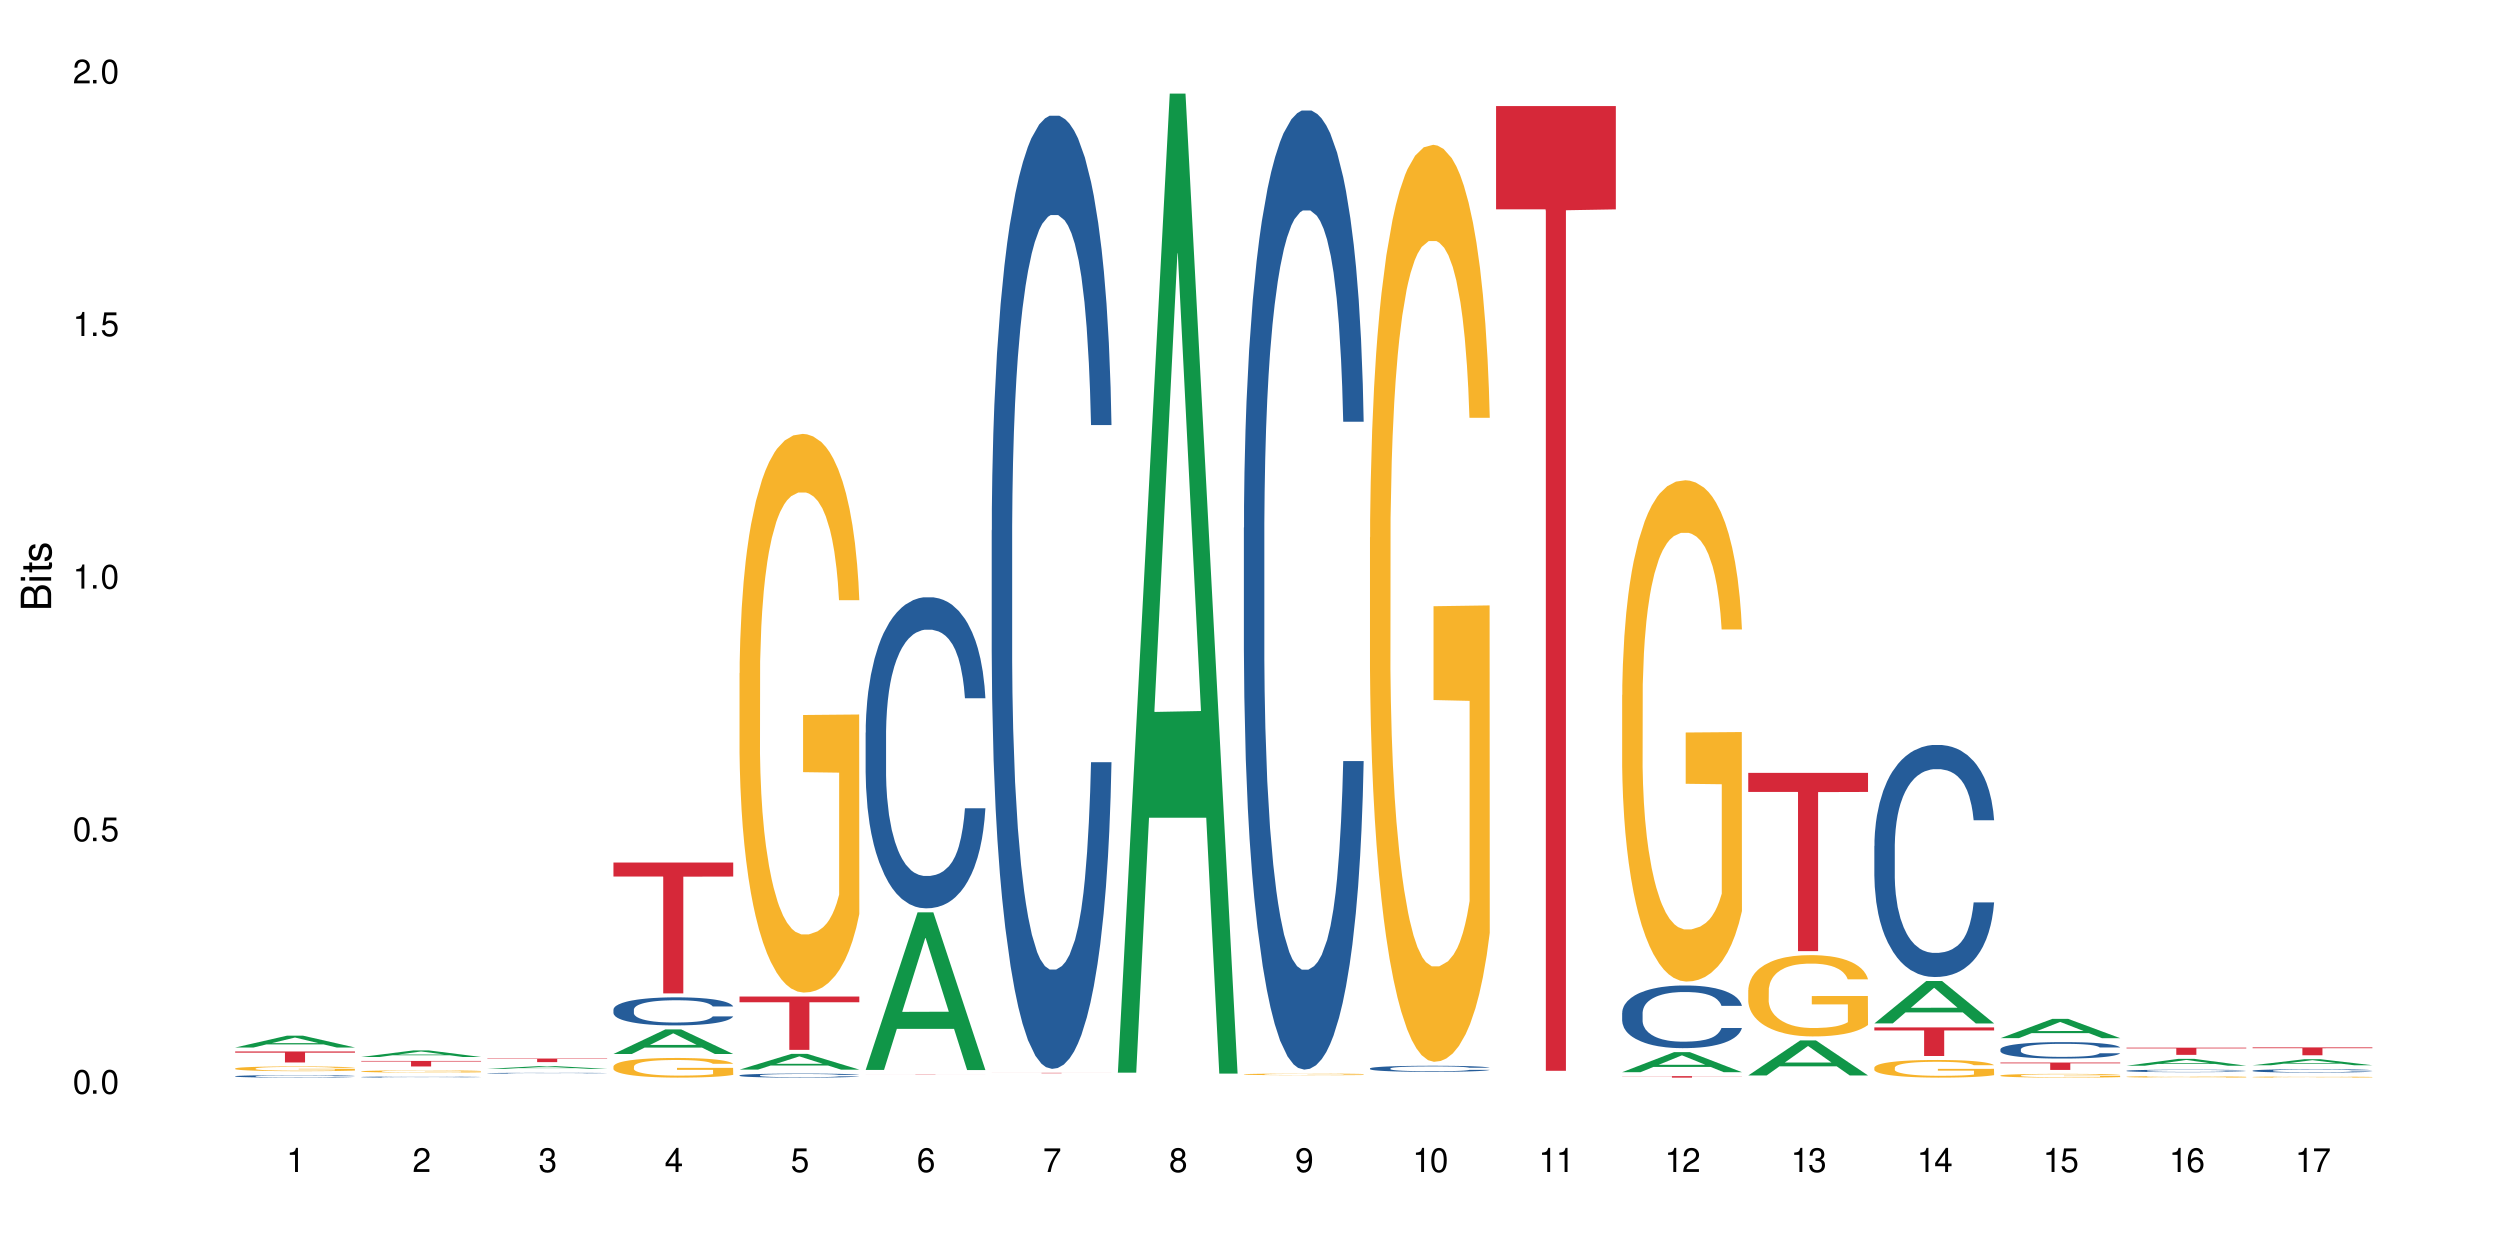 <?xml version="1.0" encoding="UTF-8"?>
<svg xmlns="http://www.w3.org/2000/svg" xmlns:xlink="http://www.w3.org/1999/xlink" width="720" height="360" viewBox="0 0 720 360">
<defs>
<g>
<g id="glyph-0-0">
</g>
<g id="glyph-0-1">
<path d="M 2.641 -6.938 C 2 -6.938 1.422 -6.656 1.078 -6.172 C 0.641 -5.562 0.406 -4.641 0.406 -3.359 C 0.406 -1.016 1.188 0.219 2.641 0.219 C 4.078 0.219 4.859 -1.016 4.859 -3.297 C 4.859 -4.641 4.656 -5.547 4.203 -6.172 C 3.844 -6.656 3.281 -6.938 2.641 -6.938 Z M 2.641 -6.188 C 3.547 -6.188 4 -5.25 4 -3.375 C 4 -1.406 3.562 -0.484 2.625 -0.484 C 1.734 -0.484 1.281 -1.438 1.281 -3.344 C 1.281 -5.25 1.734 -6.188 2.641 -6.188 Z M 2.641 -6.188 "/>
</g>
<g id="glyph-0-2">
<path d="M 1.828 -1 L 0.828 -1 L 0.828 0 L 1.828 0 Z M 1.828 -1 "/>
</g>
<g id="glyph-0-3">
<path d="M 4.562 -6.797 L 1.062 -6.797 L 0.547 -3.094 L 1.328 -3.094 C 1.719 -3.562 2.047 -3.734 2.578 -3.734 C 3.484 -3.734 4.062 -3.109 4.062 -2.094 C 4.062 -1.125 3.484 -0.531 2.578 -0.531 C 1.828 -0.531 1.375 -0.906 1.188 -1.672 L 0.328 -1.672 C 0.453 -1.109 0.547 -0.844 0.75 -0.594 C 1.125 -0.078 1.828 0.219 2.594 0.219 C 3.969 0.219 4.922 -0.781 4.922 -2.219 C 4.922 -3.562 4.031 -4.484 2.719 -4.484 C 2.25 -4.484 1.859 -4.359 1.469 -4.062 L 1.734 -5.969 L 4.562 -5.969 Z M 4.562 -6.797 "/>
</g>
<g id="glyph-0-4">
<path d="M 2.484 -4.938 L 2.484 0 L 3.328 0 L 3.328 -6.938 L 2.766 -6.938 C 2.469 -5.875 2.281 -5.734 0.984 -5.562 L 0.984 -4.938 Z M 2.484 -4.938 "/>
</g>
<g id="glyph-0-5">
<path d="M 4.859 -0.828 L 1.281 -0.828 C 1.359 -1.406 1.672 -1.781 2.5 -2.281 L 3.469 -2.828 C 4.406 -3.344 4.906 -4.062 4.906 -4.906 C 4.906 -5.484 4.672 -6.031 4.266 -6.406 C 3.859 -6.766 3.375 -6.938 2.719 -6.938 C 1.859 -6.938 1.219 -6.625 0.844 -6.031 C 0.609 -5.672 0.5 -5.234 0.484 -4.531 L 1.328 -4.531 C 1.359 -5.016 1.406 -5.281 1.531 -5.516 C 1.75 -5.938 2.188 -6.203 2.703 -6.203 C 3.469 -6.203 4.031 -5.641 4.031 -4.891 C 4.031 -4.344 3.719 -3.859 3.125 -3.516 L 2.234 -3 C 0.812 -2.172 0.406 -1.531 0.328 -0.016 L 4.859 -0.016 Z M 4.859 -0.828 "/>
</g>
<g id="glyph-0-6">
<path d="M 2.125 -3.188 L 2.578 -3.188 C 3.5 -3.188 3.984 -2.766 3.984 -1.922 C 3.984 -1.062 3.469 -0.531 2.594 -0.531 C 1.656 -0.531 1.203 -1 1.156 -2.016 L 0.312 -2.016 C 0.344 -1.453 0.438 -1.094 0.609 -0.781 C 0.953 -0.109 1.625 0.219 2.547 0.219 C 3.953 0.219 4.859 -0.625 4.859 -1.938 C 4.859 -2.828 4.516 -3.297 3.703 -3.594 C 4.344 -3.844 4.656 -4.328 4.656 -5.031 C 4.656 -6.219 3.875 -6.938 2.578 -6.938 C 1.203 -6.938 0.484 -6.172 0.453 -4.703 L 1.297 -4.703 C 1.312 -5.125 1.344 -5.359 1.453 -5.578 C 1.641 -5.969 2.062 -6.203 2.594 -6.203 C 3.344 -6.203 3.797 -5.75 3.797 -5 C 3.797 -4.516 3.609 -4.219 3.25 -4.047 C 3.016 -3.953 2.703 -3.922 2.125 -3.906 Z M 2.125 -3.188 "/>
</g>
<g id="glyph-0-7">
<path d="M 3.141 -1.672 L 3.141 0 L 3.984 0 L 3.984 -1.672 L 4.984 -1.672 L 4.984 -2.438 L 3.984 -2.438 L 3.984 -6.938 L 3.359 -6.938 L 0.266 -2.578 L 0.266 -1.672 Z M 3.141 -2.438 L 1 -2.438 L 3.141 -5.5 Z M 3.141 -2.438 "/>
</g>
<g id="glyph-0-8">
<path d="M 4.781 -5.125 C 4.609 -6.266 3.891 -6.938 2.844 -6.938 C 2.094 -6.938 1.422 -6.578 1.031 -5.953 C 0.594 -5.266 0.406 -4.422 0.406 -3.172 C 0.406 -2 0.578 -1.25 0.984 -0.641 C 1.359 -0.078 1.953 0.219 2.703 0.219 C 3.984 0.219 4.922 -0.75 4.922 -2.094 C 4.922 -3.375 4.062 -4.281 2.844 -4.281 C 2.172 -4.281 1.641 -4.031 1.281 -3.516 C 1.281 -5.234 1.828 -6.188 2.797 -6.188 C 3.391 -6.188 3.797 -5.797 3.938 -5.125 Z M 2.734 -3.531 C 3.547 -3.531 4.062 -2.953 4.062 -2.031 C 4.062 -1.156 3.484 -0.531 2.703 -0.531 C 1.922 -0.531 1.328 -1.188 1.328 -2.078 C 1.328 -2.938 1.906 -3.531 2.734 -3.531 Z M 2.734 -3.531 "/>
</g>
<g id="glyph-0-9">
<path d="M 4.984 -6.797 L 0.438 -6.797 L 0.438 -5.969 L 4.109 -5.969 C 2.5 -3.656 1.828 -2.234 1.328 0 L 2.219 0 C 2.594 -2.172 3.453 -4.047 4.984 -6.094 Z M 4.984 -6.797 "/>
</g>
<g id="glyph-0-10">
<path d="M 3.75 -3.656 C 4.469 -4.094 4.688 -4.438 4.688 -5.078 C 4.688 -6.172 3.844 -6.938 2.641 -6.938 C 1.438 -6.938 0.594 -6.172 0.594 -5.094 C 0.594 -4.438 0.812 -4.094 1.516 -3.656 C 0.734 -3.266 0.359 -2.703 0.359 -1.922 C 0.359 -0.656 1.281 0.219 2.641 0.219 C 3.984 0.219 4.922 -0.656 4.922 -1.922 C 4.922 -2.703 4.531 -3.266 3.75 -3.656 Z M 2.641 -6.188 C 3.359 -6.188 3.812 -5.75 3.812 -5.062 C 3.812 -4.406 3.344 -3.984 2.641 -3.984 C 1.922 -3.984 1.453 -4.406 1.453 -5.078 C 1.453 -5.75 1.922 -6.188 2.641 -6.188 Z M 2.641 -3.266 C 3.484 -3.266 4.062 -2.719 4.062 -1.906 C 4.062 -1.078 3.484 -0.531 2.625 -0.531 C 1.797 -0.531 1.219 -1.094 1.219 -1.906 C 1.219 -2.719 1.781 -3.266 2.641 -3.266 Z M 2.641 -3.266 "/>
</g>
<g id="glyph-0-11">
<path d="M 0.516 -1.578 C 0.672 -0.453 1.406 0.219 2.438 0.219 C 3.188 0.219 3.859 -0.141 4.266 -0.766 C 4.688 -1.453 4.891 -2.297 4.891 -3.547 C 4.891 -4.719 4.703 -5.453 4.312 -6.078 C 3.938 -6.641 3.344 -6.938 2.594 -6.938 C 1.297 -6.938 0.359 -5.969 0.359 -4.625 C 0.359 -3.344 1.234 -2.453 2.453 -2.453 C 3.094 -2.453 3.578 -2.672 4.016 -3.203 C 4 -1.484 3.469 -0.531 2.5 -0.531 C 1.906 -0.531 1.484 -0.906 1.359 -1.578 Z M 2.578 -6.203 C 3.375 -6.203 3.969 -5.531 3.969 -4.641 C 3.969 -3.797 3.391 -3.188 2.547 -3.188 C 1.734 -3.188 1.234 -3.766 1.234 -4.688 C 1.234 -5.562 1.797 -6.203 2.578 -6.203 Z M 2.578 -6.203 "/>
</g>
<g id="glyph-1-0">
</g>
<g id="glyph-1-1">
<path d="M 0 -0.953 L 0 -4.891 C 0 -5.719 -0.234 -6.344 -0.734 -6.797 C -1.188 -7.234 -1.812 -7.469 -2.5 -7.469 C -3.547 -7.469 -4.188 -7 -4.625 -5.875 C -4.984 -6.688 -5.625 -7.094 -6.531 -7.094 C -7.172 -7.094 -7.734 -6.859 -8.141 -6.391 C -8.562 -5.922 -8.75 -5.344 -8.75 -4.5 L -8.75 -0.953 Z M -4.984 -2.062 L -7.766 -2.062 L -7.766 -4.219 C -7.766 -4.844 -7.688 -5.203 -7.453 -5.5 C -7.219 -5.812 -6.859 -5.969 -6.375 -5.969 C -5.891 -5.969 -5.531 -5.812 -5.297 -5.5 C -5.062 -5.203 -4.984 -4.844 -4.984 -4.219 Z M -0.984 -2.062 L -4 -2.062 L -4 -4.781 C -4 -5.766 -3.438 -6.359 -2.484 -6.359 C -1.547 -6.359 -0.984 -5.766 -0.984 -4.781 Z M -0.984 -2.062 "/>
</g>
<g id="glyph-1-2">
<path d="M -6.281 -1.797 L -6.281 -0.797 L 0 -0.797 L 0 -1.797 Z M -8.75 -1.797 L -8.75 -0.797 L -7.484 -0.797 L -7.484 -1.797 Z M -8.75 -1.797 "/>
</g>
<g id="glyph-1-3">
<path d="M -6.281 -3.047 L -6.281 -2.016 L -8.016 -2.016 L -8.016 -1.016 L -6.281 -1.016 L -6.281 -0.172 L -5.469 -0.172 L -5.469 -1.016 L -0.719 -1.016 C -0.078 -1.016 0.281 -1.453 0.281 -2.234 C 0.281 -2.5 0.25 -2.719 0.188 -3.047 L -0.641 -3.047 C -0.609 -2.906 -0.594 -2.766 -0.594 -2.562 C -0.594 -2.141 -0.719 -2.016 -1.156 -2.016 L -5.469 -2.016 L -5.469 -3.047 Z M -6.281 -3.047 "/>
</g>
<g id="glyph-1-4">
<path d="M -4.531 -5.25 C -5.766 -5.25 -6.469 -4.422 -6.469 -2.969 C -6.469 -1.516 -5.719 -0.562 -4.547 -0.562 C -3.562 -0.562 -3.094 -1.062 -2.734 -2.562 L -2.516 -3.484 C -2.344 -4.188 -2.094 -4.469 -1.641 -4.469 C -1.047 -4.469 -0.641 -3.875 -0.641 -3 C -0.641 -2.453 -0.797 -2 -1.062 -1.75 C -1.25 -1.594 -1.422 -1.531 -1.875 -1.469 L -1.875 -0.406 C -0.422 -0.453 0.281 -1.266 0.281 -2.922 C 0.281 -4.5 -0.5 -5.516 -1.719 -5.516 C -2.656 -5.516 -3.172 -4.984 -3.469 -3.734 L -3.703 -2.766 C -3.891 -1.953 -4.156 -1.609 -4.594 -1.609 C -5.188 -1.609 -5.547 -2.125 -5.547 -2.938 C -5.547 -3.75 -5.203 -4.172 -4.531 -4.203 Z M -4.531 -5.25 "/>
</g>
</g>
</defs>
<rect x="-72" y="-36" width="864" height="432" fill="rgb(100%, 100%, 100%)" fill-opacity="1"/>
<path fill-rule="nonzero" fill="rgb(6.275%, 58.824%, 28.235%)" fill-opacity="1" d="M 67.73 301.68 L 67.77 301.676 L 82.695 298.266 L 87.227 298.266 L 102.23 301.68 L 96.957 301.68 L 93.199 300.789 L 76.723 300.789 L 73.039 301.68 L 67.73 301.68 L 78.309 300.422 L 91.688 300.418 L 85.016 298.824 L 84.941 298.82 L 84.871 298.832 L 78.273 300.418 L 78.309 300.422 Z M 67.73 301.68 "/>
<path fill-rule="nonzero" fill="rgb(14.51%, 36.078%, 60%)" fill-opacity="1" d="M 67.73 309.953 L 67.773 309.953 L 67.773 309.934 L 67.898 309.91 L 68.195 309.879 L 68.488 309.855 L 69.246 309.82 L 70.297 309.781 L 71.391 309.754 L 72.191 309.734 L 72.906 309.723 L 74.547 309.699 L 75.598 309.684 L 76.734 309.676 L 78.121 309.664 L 79.133 309.656 L 81.402 309.645 L 83.086 309.641 L 88.891 309.641 L 90.113 309.645 L 91.457 309.648 L 92.594 309.656 L 94.57 309.672 L 96.34 309.688 L 97.137 309.699 L 98.402 309.719 L 99.367 309.738 L 100.043 309.758 L 100.797 309.781 L 101.473 309.812 L 101.977 309.844 L 102.23 309.871 L 96.34 309.871 L 96.043 309.848 L 95.707 309.824 L 95.078 309.797 L 94.445 309.781 L 93.562 309.762 L 92.762 309.75 L 91.668 309.734 L 90.703 309.727 L 89.691 309.723 L 88.723 309.719 L 86.875 309.715 L 83.93 309.715 L 82.289 309.719 L 81.402 309.727 L 80.141 309.734 L 79.258 309.742 L 78.207 309.758 L 77.492 309.766 L 76.609 309.785 L 75.977 309.801 L 75.262 309.82 L 74.84 309.836 L 74.461 309.855 L 74.125 309.879 L 73.875 309.902 L 73.703 309.926 L 73.621 309.949 L 73.621 310.051 L 73.703 310.074 L 73.914 310.102 L 74.461 310.141 L 75.262 310.176 L 76.188 310.203 L 77.07 310.223 L 77.574 310.234 L 78.25 310.242 L 79.301 310.258 L 80.816 310.27 L 81.699 310.273 L 83.043 310.281 L 87.926 310.281 L 89.02 310.277 L 90.156 310.273 L 91.711 310.262 L 92.68 310.25 L 93.52 310.238 L 94.152 310.227 L 94.57 310.215 L 95.203 310.195 L 95.707 310.172 L 96.086 310.148 L 96.34 310.125 L 102.23 310.125 L 101.977 310.152 L 101.598 310.18 L 101.219 310.199 L 100.629 310.223 L 99.957 310.242 L 98.988 310.266 L 98.191 310.277 L 97.137 310.297 L 96.172 310.309 L 95.117 310.32 L 93.562 310.332 L 92.551 310.34 L 91.457 310.344 L 90.156 310.352 L 88.516 310.355 L 86.746 310.359 L 85.105 310.359 L 83.34 310.355 L 82.035 310.355 L 80.309 310.348 L 78.164 310.336 L 76.609 310.324 L 75.387 310.312 L 74.336 310.297 L 73.156 310.281 L 71.645 310.25 L 70.719 310.23 L 70.086 310.211 L 69.371 310.184 L 68.867 310.164 L 68.277 310.125 L 67.855 310.078 L 67.73 310.043 Z M 67.73 309.953 "/>
<path fill-rule="nonzero" fill="rgb(96.863%, 70.196%, 16.863%)" fill-opacity="1" d="M 67.73 307.719 L 67.773 307.719 L 67.773 307.691 L 67.941 307.637 L 68.363 307.559 L 68.91 307.496 L 69.496 307.445 L 69.875 307.418 L 70.508 307.383 L 71.055 307.355 L 72.441 307.297 L 74.211 307.246 L 75.176 307.223 L 76.27 307.203 L 77.828 307.18 L 78.543 307.168 L 80.73 307.148 L 83.215 307.137 L 85.949 307.133 L 87.211 307.137 L 88.934 307.141 L 91.289 307.152 L 92.637 307.168 L 93.688 307.18 L 94.781 307.195 L 96.129 307.219 L 97.391 307.25 L 98.402 307.281 L 99.41 307.316 L 100.25 307.355 L 100.965 307.402 L 101.598 307.453 L 101.977 307.496 L 102.23 307.539 L 96.383 307.539 L 96.043 307.496 L 95.664 307.465 L 95.035 307.422 L 94.402 307.391 L 93.773 307.367 L 92.594 307.336 L 91.586 307.316 L 90.324 307.297 L 89.102 307.289 L 87.715 307.281 L 86.875 307.277 L 84.645 307.277 L 82.625 307.285 L 81.445 307.297 L 80.605 307.305 L 79.426 307.324 L 78.711 307.34 L 78.289 307.348 L 77.027 307.387 L 76.188 307.422 L 75.723 307.445 L 75.137 307.484 L 74.715 307.52 L 74.25 307.566 L 74 307.605 L 73.664 307.691 L 73.621 307.914 L 73.746 307.961 L 74 308.016 L 74.336 308.059 L 74.84 308.105 L 75.348 308.141 L 76.23 308.191 L 76.988 308.223 L 77.574 308.246 L 78.711 308.277 L 79.176 308.289 L 80.27 308.312 L 81.402 308.328 L 82.793 308.344 L 83.844 308.352 L 85.527 308.359 L 87.672 308.359 L 90.195 308.352 L 91.797 308.34 L 92.891 308.332 L 93.605 308.324 L 94.488 308.309 L 95.117 308.297 L 95.707 308.281 L 96.422 308.262 L 96.422 307.961 L 86.031 307.961 L 86.031 307.82 L 102.188 307.82 L 102.23 308.309 L 101.344 308.344 L 100.25 308.375 L 99.199 308.398 L 98.105 308.422 L 96.551 308.445 L 95.289 308.461 L 93.352 308.477 L 91.586 308.488 L 89.734 308.496 L 88.094 308.5 L 84.434 308.5 L 82.582 308.492 L 81.109 308.48 L 79.762 308.469 L 78.418 308.453 L 76.734 308.426 L 75.641 308.406 L 74.504 308.379 L 73.367 308.348 L 71.688 308.289 L 71.012 308.258 L 70.297 308.219 L 69.625 308.176 L 69.121 308.141 L 68.656 308.094 L 68.32 308.055 L 67.984 307.996 L 67.816 307.953 L 67.73 307.914 Z M 67.73 307.719 "/>
<path fill-rule="nonzero" fill="rgb(83.922%, 15.686%, 22.353%)" fill-opacity="1" d="M 67.73 302.82 L 102.23 302.82 L 102.23 303.16 L 87.852 303.164 L 87.852 305.996 L 82.066 305.996 L 82.066 303.164 L 81.984 303.16 L 67.73 303.16 Z M 67.73 302.82 "/>
<path fill-rule="nonzero" fill="rgb(6.275%, 58.824%, 28.235%)" fill-opacity="1" d="M 104.043 304.41 L 104.082 304.406 L 119.008 302.523 L 123.543 302.523 L 138.543 304.41 L 133.273 304.41 L 129.512 303.918 L 113.039 303.918 L 109.352 304.41 L 104.043 304.41 L 114.621 303.715 L 128 303.711 L 121.332 302.832 L 121.258 302.832 L 121.184 302.836 L 114.586 303.711 L 114.621 303.715 Z M 104.043 304.41 "/>
<path fill-rule="nonzero" fill="rgb(14.51%, 36.078%, 60%)" fill-opacity="1" d="M 104.043 310.18 L 104.086 310.18 L 104.086 310.176 L 104.211 310.164 L 104.508 310.148 L 104.801 310.141 L 105.559 310.121 L 106.609 310.105 L 107.703 310.094 L 108.504 310.086 L 109.219 310.082 L 110.859 310.07 L 111.91 310.066 L 113.047 310.059 L 114.438 310.055 L 115.445 310.051 L 117.719 310.047 L 119.398 310.047 L 120.703 310.043 L 123.523 310.043 L 125.207 310.047 L 126.426 310.047 L 127.773 310.051 L 128.91 310.051 L 130.887 310.059 L 132.652 310.066 L 133.453 310.07 L 134.715 310.078 L 135.684 310.09 L 136.355 310.098 L 137.113 310.105 L 138.289 310.133 L 138.543 310.145 L 132.652 310.145 L 132.359 310.137 L 132.023 310.125 L 131.391 310.113 L 130.758 310.105 L 129.875 310.098 L 129.078 310.094 L 127.984 310.086 L 127.016 310.082 L 126.004 310.082 L 125.039 310.078 L 120.242 310.078 L 118.602 310.082 L 117.719 310.082 L 116.457 310.086 L 115.57 310.09 L 114.52 310.094 L 113.805 310.102 L 112.922 310.109 L 112.289 310.113 L 111.574 310.125 L 111.156 310.133 L 110.777 310.141 L 110.438 310.148 L 110.188 310.16 L 110.02 310.168 L 109.934 310.18 L 109.934 310.223 L 110.02 310.234 L 110.23 310.246 L 110.777 310.266 L 111.574 310.277 L 112.5 310.293 L 113.383 310.301 L 113.891 310.305 L 114.562 310.309 L 115.613 310.312 L 117.129 310.32 L 118.012 310.32 L 119.359 310.324 L 125.332 310.324 L 126.469 310.32 L 128.023 310.316 L 128.992 310.312 L 129.832 310.305 L 130.465 310.301 L 130.887 310.297 L 131.516 310.285 L 132.023 310.277 L 132.398 310.266 L 132.652 310.258 L 138.543 310.258 L 138.289 310.27 L 137.91 310.281 L 137.531 310.289 L 136.945 310.297 L 136.27 310.309 L 135.305 310.316 L 134.504 310.324 L 133.453 310.332 L 132.484 310.336 L 131.434 310.34 L 129.875 310.348 L 128.867 310.352 L 127.773 310.352 L 126.469 310.355 L 124.828 310.355 L 123.059 310.359 L 119.652 310.359 L 118.348 310.355 L 116.625 310.355 L 114.477 310.348 L 112.922 310.344 L 111.703 310.336 L 110.648 310.332 L 109.473 310.324 L 107.957 310.312 L 107.031 310.301 L 106.402 310.293 L 105.684 310.281 L 105.18 310.273 L 104.59 310.258 L 104.172 310.238 L 104.043 310.219 Z M 104.043 310.18 "/>
<path fill-rule="nonzero" fill="rgb(96.863%, 70.196%, 16.863%)" fill-opacity="1" d="M 104.043 308.543 L 104.086 308.543 L 104.086 308.531 L 104.254 308.504 L 104.676 308.469 L 105.223 308.441 L 105.812 308.418 L 106.191 308.406 L 106.82 308.387 L 107.367 308.375 L 108.758 308.348 L 110.523 308.324 L 111.492 308.312 L 112.586 308.305 L 114.141 308.293 L 114.855 308.289 L 117.043 308.277 L 119.527 308.273 L 125.25 308.273 L 127.605 308.281 L 128.949 308.285 L 130.004 308.293 L 131.098 308.301 L 132.441 308.312 L 133.703 308.324 L 134.715 308.34 L 135.723 308.355 L 136.566 308.375 L 137.281 308.395 L 137.91 308.422 L 138.289 308.441 L 138.543 308.461 L 132.695 308.461 L 132.359 308.441 L 131.98 308.426 L 131.348 308.406 L 130.719 308.391 L 130.086 308.379 L 128.91 308.367 L 127.898 308.355 L 126.637 308.348 L 125.418 308.344 L 124.027 308.34 L 120.957 308.34 L 118.938 308.344 L 117.758 308.348 L 116.918 308.352 L 115.738 308.359 L 115.023 308.367 L 114.605 308.371 L 113.344 308.391 L 112.5 308.406 L 112.039 308.418 L 111.449 308.434 L 111.027 308.449 L 110.566 308.473 L 110.312 308.492 L 109.977 308.531 L 109.934 308.633 L 110.062 308.656 L 110.312 308.68 L 110.648 308.703 L 111.156 308.723 L 111.66 308.738 L 112.543 308.762 L 113.301 308.777 L 113.891 308.789 L 115.023 308.805 L 115.488 308.809 L 116.582 308.82 L 117.719 308.828 L 119.105 308.832 L 120.156 308.836 L 121.84 308.84 L 123.984 308.84 L 126.512 308.836 L 128.109 308.832 L 129.203 308.828 L 129.918 308.824 L 130.801 308.816 L 131.434 308.812 L 132.023 308.805 L 132.738 308.797 L 132.738 308.656 L 122.344 308.656 L 122.344 308.59 L 138.5 308.59 L 138.543 308.816 L 137.66 308.832 L 136.566 308.848 L 135.512 308.859 L 134.418 308.871 L 132.863 308.879 L 131.602 308.887 L 129.664 308.895 L 127.898 308.902 L 126.047 308.902 L 124.406 308.906 L 120.746 308.906 L 118.895 308.902 L 117.422 308.898 L 116.078 308.891 L 114.73 308.883 L 113.047 308.871 L 111.953 308.863 L 110.816 308.848 L 109.684 308.836 L 108.672 308.82 L 108 308.809 L 107.324 308.793 L 106.609 308.777 L 105.938 308.758 L 105.434 308.738 L 104.969 308.719 L 104.633 308.699 L 104.297 308.672 L 104.129 308.652 L 104.043 308.633 Z M 104.043 308.543 "/>
<path fill-rule="nonzero" fill="rgb(83.922%, 15.686%, 22.353%)" fill-opacity="1" d="M 104.043 305.551 L 138.543 305.551 L 138.543 305.719 L 124.164 305.719 L 124.164 307.133 L 118.379 307.133 L 118.379 305.723 L 118.297 305.719 L 104.043 305.719 Z M 104.043 305.551 "/>
<path fill-rule="nonzero" fill="rgb(6.275%, 58.824%, 28.235%)" fill-opacity="1" d="M 140.359 307.828 L 140.395 307.828 L 155.32 307.031 L 159.855 307.031 L 174.855 307.828 L 169.586 307.828 L 165.828 307.621 L 149.352 307.621 L 145.664 307.828 L 140.359 307.828 L 150.938 307.535 L 164.316 307.531 L 157.645 307.16 L 157.496 307.16 L 150.898 307.531 L 150.938 307.535 Z M 140.359 307.828 "/>
<path fill-rule="nonzero" fill="rgb(14.51%, 36.078%, 60%)" fill-opacity="1" d="M 140.359 309.078 L 140.398 309.078 L 140.398 309.074 L 140.527 309.066 L 140.82 309.055 L 141.117 309.047 L 141.871 309.031 L 142.926 309.02 L 144.02 309.008 L 144.816 309 L 145.531 308.996 L 147.172 308.988 L 148.227 308.984 L 149.359 308.98 L 150.75 308.977 L 151.758 308.973 L 154.031 308.969 L 155.715 308.969 L 157.02 308.965 L 159.836 308.965 L 161.52 308.969 L 164.086 308.969 L 165.223 308.973 L 167.199 308.977 L 168.965 308.984 L 169.766 308.988 L 171.027 308.996 L 171.996 309.004 L 172.668 309.008 L 173.426 309.02 L 174.098 309.027 L 174.605 309.039 L 174.855 309.051 L 168.965 309.051 L 168.672 309.043 L 168.336 309.035 L 167.703 309.023 L 167.074 309.02 L 166.191 309.012 L 165.391 309.008 L 164.297 309 L 163.328 309 L 162.32 308.996 L 161.352 308.996 L 159.5 308.992 L 157.355 308.992 L 156.555 308.996 L 154.031 308.996 L 152.77 309 L 151.887 309.004 L 150.832 309.008 L 150.117 309.012 L 149.234 309.02 L 148.605 309.023 L 147.891 309.031 L 147.469 309.039 L 147.09 309.047 L 146.754 309.055 L 146.5 309.062 L 146.332 309.07 L 146.25 309.078 L 146.25 309.117 L 146.332 309.125 L 146.543 309.133 L 147.09 309.148 L 147.891 309.16 L 148.812 309.172 L 149.699 309.18 L 150.203 309.184 L 150.875 309.188 L 151.926 309.191 L 153.441 309.195 L 154.324 309.195 L 155.672 309.199 L 161.645 309.199 L 162.781 309.195 L 164.34 309.191 L 165.305 309.188 L 166.148 309.184 L 166.777 309.18 L 167.199 309.176 L 167.832 309.168 L 168.336 309.16 L 168.715 309.152 L 168.965 309.145 L 174.855 309.145 L 174.605 309.152 L 174.227 309.164 L 173.848 309.168 L 173.258 309.176 L 172.586 309.184 L 171.617 309.191 L 170.816 309.199 L 169.766 309.203 L 168.797 309.211 L 167.746 309.215 L 166.191 309.219 L 165.18 309.219 L 164.086 309.223 L 162.781 309.223 L 161.141 309.227 L 154.664 309.227 L 152.938 309.223 L 150.793 309.219 L 149.234 309.215 L 148.016 309.211 L 146.965 309.207 L 145.785 309.199 L 144.27 309.188 L 143.344 309.18 L 142.715 309.172 L 142 309.164 L 141.492 309.156 L 140.906 309.145 L 140.484 309.125 L 140.359 309.113 Z M 140.359 309.078 "/>
<path fill-rule="nonzero" fill="rgb(83.922%, 15.686%, 22.353%)" fill-opacity="1" d="M 140.359 304.859 L 174.855 304.859 L 174.855 304.973 L 160.477 304.973 L 160.477 305.891 L 154.695 305.891 L 154.695 304.973 L 140.359 304.973 Z M 140.359 304.859 "/>
<path fill-rule="nonzero" fill="rgb(6.275%, 58.824%, 28.235%)" fill-opacity="1" d="M 176.672 303.547 L 176.707 303.539 L 191.637 296.461 L 196.168 296.461 L 211.168 303.555 L 205.898 303.555 L 202.141 301.703 L 185.664 301.703 L 181.98 303.547 L 176.672 303.547 L 187.25 300.938 L 200.629 300.93 L 193.957 297.617 L 193.883 297.613 L 193.809 297.633 L 187.211 300.93 L 187.25 300.938 Z M 176.672 303.547 "/>
<path fill-rule="nonzero" fill="rgb(14.51%, 36.078%, 60%)" fill-opacity="1" d="M 176.672 290.758 L 176.715 290.75 L 176.715 290.57 L 176.84 290.289 L 177.133 289.938 L 177.43 289.691 L 178.188 289.258 L 179.238 288.836 L 180.332 288.512 L 181.133 288.316 L 181.848 288.172 L 183.488 287.898 L 184.539 287.758 L 185.676 287.633 L 187.062 287.504 L 188.074 287.434 L 190.344 287.312 L 192.027 287.262 L 193.332 287.238 L 196.152 287.238 L 197.832 287.27 L 199.055 287.305 L 200.398 287.367 L 201.535 287.434 L 203.512 287.594 L 205.281 287.801 L 206.078 287.918 L 207.34 288.148 L 208.309 288.371 L 208.98 288.562 L 209.738 288.836 L 210.414 289.168 L 210.918 289.543 L 211.168 289.863 L 205.281 289.863 L 204.984 289.566 L 204.648 289.336 L 204.02 289.035 L 203.387 288.82 L 202.504 288.605 L 201.703 288.465 L 200.609 288.324 L 199.641 288.238 L 198.633 288.172 L 197.664 288.125 L 195.812 288.082 L 193.668 288.082 L 192.867 288.098 L 191.227 288.156 L 190.344 288.207 L 189.082 288.312 L 188.199 288.406 L 187.148 288.555 L 186.434 288.68 L 185.547 288.871 L 184.918 289.043 L 184.203 289.285 L 183.781 289.469 L 183.402 289.676 L 183.066 289.922 L 182.812 290.18 L 182.645 290.453 L 182.562 290.719 L 182.562 291.863 L 182.645 292.129 L 182.855 292.441 L 183.402 292.891 L 184.203 293.281 L 185.129 293.594 L 186.012 293.812 L 186.516 293.918 L 187.188 294.035 L 188.242 294.184 L 189.754 294.332 L 190.641 294.391 L 191.984 294.449 L 193.375 294.48 L 195.227 294.48 L 196.867 294.449 L 197.961 294.414 L 199.094 294.352 L 200.652 294.227 L 201.621 294.109 L 202.461 293.969 L 203.094 293.828 L 203.512 293.711 L 204.145 293.48 L 204.648 293.23 L 205.027 292.973 L 205.281 292.723 L 211.168 292.723 L 210.918 293.016 L 210.539 293.305 L 210.16 293.52 L 209.57 293.777 L 208.898 294.008 L 207.93 294.266 L 207.133 294.434 L 206.078 294.621 L 205.113 294.758 L 204.059 294.887 L 202.504 295.031 L 201.492 295.105 L 200.398 295.172 L 199.094 295.234 L 197.453 295.285 L 195.688 295.312 L 194.047 295.32 L 192.281 295.305 L 190.977 295.277 L 189.25 295.211 L 187.105 295.078 L 185.547 294.938 L 184.328 294.797 L 183.277 294.648 L 182.098 294.449 L 180.586 294.125 L 179.66 293.875 L 179.027 293.668 L 178.312 293.379 L 177.809 293.121 L 177.219 292.707 L 176.797 292.184 L 176.672 291.773 Z M 176.672 290.758 "/>
<path fill-rule="nonzero" fill="rgb(96.863%, 70.196%, 16.863%)" fill-opacity="1" d="M 176.672 307.117 L 176.715 307.113 L 176.715 307.012 L 176.883 306.777 L 177.305 306.457 L 177.852 306.191 L 178.438 305.984 L 178.816 305.879 L 179.449 305.723 L 179.996 305.609 L 181.383 305.375 L 183.152 305.156 L 184.117 305.066 L 185.211 304.977 L 186.77 304.879 L 187.484 304.844 L 189.672 304.758 L 192.152 304.707 L 194.887 304.691 L 196.152 304.695 L 197.875 304.719 L 200.23 304.773 L 201.578 304.828 L 202.629 304.879 L 203.723 304.945 L 205.07 305.051 L 206.332 305.172 L 207.34 305.297 L 208.352 305.453 L 209.191 305.617 L 209.906 305.801 L 210.539 306.016 L 210.918 306.199 L 211.168 306.379 L 205.32 306.379 L 204.984 306.199 L 204.605 306.059 L 203.977 305.887 L 203.344 305.762 L 202.715 305.664 L 201.535 305.531 L 200.527 305.449 L 199.266 305.375 L 198.043 305.328 L 196.656 305.297 L 195.812 305.285 L 193.586 305.285 L 191.566 305.324 L 190.387 305.363 L 189.547 305.406 L 188.367 305.484 L 187.652 305.547 L 187.23 305.586 L 185.969 305.746 L 185.129 305.891 L 184.664 305.992 L 184.078 306.145 L 183.656 306.285 L 183.191 306.492 L 182.941 306.648 L 182.605 307 L 182.562 307.93 L 182.688 308.129 L 182.941 308.34 L 183.277 308.527 L 183.781 308.723 L 184.285 308.871 L 185.172 309.074 L 185.926 309.211 L 186.516 309.297 L 187.652 309.438 L 188.113 309.484 L 189.207 309.578 L 190.344 309.648 L 191.734 309.711 L 192.785 309.742 L 194.469 309.77 L 196.613 309.77 L 199.137 309.738 L 200.734 309.695 L 201.828 309.656 L 202.547 309.617 L 203.43 309.562 L 204.059 309.508 L 204.648 309.453 L 205.363 309.363 L 205.363 308.129 L 194.973 308.121 L 194.973 307.543 L 211.129 307.539 L 211.168 309.562 L 210.285 309.699 L 209.191 309.836 L 208.141 309.938 L 207.047 310.027 L 205.488 310.125 L 204.227 310.188 L 202.293 310.262 L 200.527 310.305 L 198.676 310.336 L 197.035 310.352 L 195.098 310.359 L 193.375 310.348 L 191.523 310.316 L 190.051 310.273 L 188.703 310.223 L 187.359 310.156 L 185.676 310.047 L 184.582 309.961 L 183.445 309.852 L 182.309 309.723 L 181.301 309.582 L 180.625 309.473 L 179.953 309.348 L 179.238 309.195 L 178.566 309.02 L 178.059 308.859 L 177.598 308.676 L 177.262 308.504 L 176.926 308.273 L 176.758 308.086 L 176.672 307.926 Z M 176.672 307.117 "/>
<path fill-rule="nonzero" fill="rgb(83.922%, 15.686%, 22.353%)" fill-opacity="1" d="M 176.672 248.414 L 211.168 248.414 L 211.168 252.449 L 196.793 252.484 L 196.793 286.102 L 191.008 286.102 L 191.008 252.52 L 190.922 252.449 L 176.672 252.449 Z M 176.672 248.414 "/>
<path fill-rule="nonzero" fill="rgb(6.275%, 58.824%, 28.235%)" fill-opacity="1" d="M 212.984 308.051 L 213.023 308.047 L 227.949 303.508 L 232.484 303.508 L 247.484 308.055 L 242.211 308.055 L 238.453 306.867 L 221.977 306.867 L 218.293 308.051 L 212.984 308.051 L 223.562 306.379 L 236.941 306.371 L 230.27 304.25 L 230.199 304.246 L 230.125 304.262 L 223.527 306.371 L 223.562 306.379 Z M 212.984 308.051 "/>
<path fill-rule="nonzero" fill="rgb(14.51%, 36.078%, 60%)" fill-opacity="1" d="M 212.984 309.699 L 213.027 309.699 L 213.027 309.672 L 213.152 309.633 L 213.449 309.582 L 213.742 309.547 L 214.5 309.484 L 215.551 309.422 L 216.645 309.375 L 217.445 309.348 L 218.16 309.328 L 219.801 309.289 L 220.852 309.266 L 221.988 309.25 L 223.375 309.23 L 224.387 309.219 L 226.66 309.203 L 228.34 309.195 L 229.645 309.191 L 232.465 309.191 L 234.148 309.195 L 235.367 309.203 L 236.715 309.211 L 237.848 309.219 L 239.828 309.242 L 241.594 309.273 L 242.395 309.289 L 243.656 309.324 L 244.621 309.355 L 245.297 309.383 L 246.055 309.422 L 246.727 309.469 L 247.23 309.523 L 247.484 309.57 L 241.594 309.57 L 241.301 309.527 L 240.961 309.496 L 240.332 309.453 L 239.699 309.422 L 238.816 309.391 L 238.016 309.371 L 236.922 309.348 L 235.957 309.336 L 234.945 309.328 L 233.98 309.32 L 232.129 309.312 L 229.98 309.312 L 229.184 309.316 L 227.543 309.324 L 226.66 309.332 L 225.395 309.348 L 224.512 309.359 L 223.461 309.383 L 222.746 309.398 L 221.863 309.43 L 221.23 309.453 L 220.516 309.488 L 220.094 309.516 L 219.715 309.543 L 219.379 309.578 L 219.129 309.617 L 218.961 309.656 L 218.875 309.695 L 218.875 309.859 L 218.961 309.898 L 219.168 309.941 L 219.715 310.008 L 220.516 310.062 L 221.441 310.109 L 222.324 310.141 L 222.828 310.156 L 223.504 310.172 L 224.555 310.195 L 226.07 310.215 L 226.953 310.223 L 228.301 310.23 L 229.688 310.238 L 231.539 310.238 L 233.18 310.23 L 234.273 310.227 L 235.41 310.219 L 236.965 310.199 L 237.934 310.184 L 238.773 310.164 L 239.406 310.145 L 239.828 310.125 L 240.457 310.094 L 240.961 310.055 L 241.34 310.02 L 241.594 309.984 L 247.484 309.984 L 247.23 310.027 L 246.852 310.066 L 246.473 310.098 L 245.883 310.137 L 245.211 310.168 L 244.242 310.207 L 243.445 310.23 L 242.395 310.258 L 241.426 310.277 L 240.375 310.297 L 238.816 310.316 L 237.809 310.328 L 236.715 310.336 L 235.41 310.344 L 233.77 310.352 L 232 310.355 L 230.359 310.359 L 228.594 310.355 L 227.289 310.352 L 225.566 310.344 L 223.418 310.324 L 221.863 310.301 L 220.641 310.281 L 219.59 310.262 L 218.414 310.23 L 216.898 310.184 L 215.973 310.148 L 215.34 310.121 L 214.625 310.078 L 214.121 310.039 L 213.531 309.98 L 213.113 309.906 L 212.984 309.848 Z M 212.984 309.699 "/>
<path fill-rule="nonzero" fill="rgb(96.863%, 70.196%, 16.863%)" fill-opacity="1" d="M 212.984 193.871 L 213.027 193.727 L 213.027 190.785 L 213.195 184.176 L 213.617 175.062 L 214.164 167.57 L 214.754 161.691 L 215.133 158.605 L 215.762 154.195 L 216.309 150.965 L 217.699 144.352 L 219.465 138.18 L 220.434 135.535 L 221.527 133.039 L 223.082 130.246 L 223.797 129.215 L 225.984 126.867 L 228.469 125.395 L 231.203 124.957 L 232.465 125.102 L 234.188 125.691 L 236.547 127.305 L 237.891 128.777 L 238.941 130.246 L 240.035 132.156 L 241.383 135.094 L 242.645 138.621 L 243.656 142.148 L 244.664 146.555 L 245.508 151.258 L 246.223 156.402 L 246.852 162.574 L 247.23 167.715 L 247.484 172.859 L 241.637 172.859 L 241.301 167.715 L 240.922 163.75 L 240.289 158.898 L 239.656 155.371 L 239.027 152.582 L 237.848 148.762 L 236.84 146.41 L 235.578 144.352 L 234.355 143.031 L 232.969 142.148 L 232.129 141.855 L 229.898 141.855 L 227.879 142.883 L 226.699 144.059 L 225.859 145.234 L 224.68 147.438 L 223.965 149.199 L 223.547 150.375 L 222.281 154.934 L 221.441 159.047 L 220.98 161.84 L 220.391 166.246 L 219.969 170.215 L 219.508 176.094 L 219.254 180.5 L 218.918 190.492 L 218.875 216.941 L 219 222.527 L 219.254 228.551 L 219.59 233.84 L 220.094 239.426 L 220.602 243.688 L 221.484 249.418 L 222.242 253.238 L 222.828 255.734 L 223.965 259.703 L 224.43 261.027 L 225.523 263.672 L 226.66 265.727 L 228.047 267.492 L 229.098 268.375 L 230.781 269.109 L 232.926 269.109 L 235.449 268.227 L 237.051 267.051 L 238.145 265.875 L 238.859 264.848 L 239.742 263.23 L 240.375 261.762 L 240.961 260.145 L 241.676 257.645 L 241.676 222.527 L 231.285 222.379 L 231.285 205.922 L 247.441 205.773 L 247.484 263.23 L 246.602 267.199 L 245.508 271.02 L 244.453 273.957 L 243.359 276.457 L 241.805 279.246 L 240.543 281.012 L 238.605 283.066 L 236.84 284.391 L 234.988 285.273 L 233.348 285.711 L 231.414 285.859 L 229.688 285.566 L 227.836 284.684 L 226.363 283.508 L 225.02 282.039 L 223.672 280.129 L 221.988 277.043 L 220.895 274.547 L 219.758 271.461 L 218.621 267.785 L 217.613 263.816 L 216.941 260.73 L 216.266 257.207 L 215.551 252.797 L 214.879 247.801 L 214.375 243.246 L 213.91 238.102 L 213.574 233.254 L 213.238 226.641 L 213.07 221.352 L 212.984 216.797 Z M 212.984 193.871 "/>
<path fill-rule="nonzero" fill="rgb(83.922%, 15.686%, 22.353%)" fill-opacity="1" d="M 212.984 286.996 L 247.484 286.996 L 247.484 288.645 L 233.105 288.656 L 233.105 302.371 L 227.32 302.371 L 227.32 288.672 L 227.238 288.645 L 212.984 288.645 Z M 212.984 286.996 "/>
<path fill-rule="nonzero" fill="rgb(6.275%, 58.824%, 28.235%)" fill-opacity="1" d="M 249.301 308.133 L 249.336 308.09 L 264.262 262.746 L 268.797 262.746 L 283.797 308.176 L 278.527 308.176 L 274.766 296.316 L 258.293 296.316 L 254.605 308.133 L 249.301 308.133 L 259.875 291.414 L 273.258 291.371 L 266.586 270.168 L 266.512 270.125 L 266.438 270.254 L 259.84 291.371 L 259.875 291.414 Z M 249.301 308.133 "/>
<path fill-rule="nonzero" fill="rgb(14.51%, 36.078%, 60%)" fill-opacity="1" d="M 249.301 211.004 L 249.34 210.922 L 249.34 208.957 L 249.469 205.844 L 249.762 201.914 L 250.055 199.211 L 250.812 194.379 L 251.867 189.711 L 252.961 186.109 L 253.758 183.98 L 254.473 182.344 L 256.113 179.312 L 257.168 177.758 L 258.301 176.363 L 259.691 174.973 L 260.699 174.152 L 262.973 172.844 L 264.656 172.27 L 265.957 172.023 L 268.777 172.023 L 270.461 172.352 L 271.68 172.762 L 273.027 173.418 L 274.164 174.152 L 276.141 175.957 L 277.906 178.25 L 278.707 179.559 L 279.969 182.098 L 280.938 184.555 L 281.609 186.684 L 282.367 189.711 L 283.039 193.398 L 283.543 197.574 L 283.797 201.094 L 277.906 201.094 L 277.613 197.82 L 277.277 195.281 L 276.645 191.922 L 276.016 189.547 L 275.129 187.172 L 274.332 185.617 L 273.238 184.062 L 272.27 183.078 L 271.262 182.344 L 270.293 181.852 L 268.441 181.359 L 266.297 181.359 L 265.496 181.523 L 263.855 182.18 L 262.973 182.75 L 261.711 183.898 L 260.828 184.961 L 259.773 186.602 L 259.059 187.992 L 258.176 190.121 L 257.543 192.004 L 256.828 194.707 L 256.41 196.754 L 256.031 199.047 L 255.695 201.75 L 255.441 204.617 L 255.273 207.645 L 255.188 210.594 L 255.188 223.285 L 255.273 226.234 L 255.484 229.672 L 256.031 234.668 L 256.828 239.008 L 257.754 242.449 L 258.641 244.902 L 259.145 246.051 L 259.816 247.359 L 260.867 249 L 262.383 250.637 L 263.266 251.293 L 264.613 251.945 L 266 252.273 L 267.852 252.273 L 269.492 251.945 L 270.586 251.535 L 271.723 250.883 L 273.277 249.488 L 274.246 248.18 L 275.09 246.625 L 275.719 245.066 L 276.141 243.758 L 276.77 241.219 L 277.277 238.434 L 277.656 235.57 L 277.906 232.785 L 283.797 232.785 L 283.543 236.059 L 283.164 239.254 L 282.789 241.629 L 282.199 244.496 L 281.523 247.031 L 280.559 249.898 L 279.758 251.781 L 278.707 253.828 L 277.738 255.387 L 276.688 256.777 L 275.129 258.414 L 274.121 259.234 L 273.027 259.973 L 271.723 260.625 L 270.082 261.199 L 268.316 261.527 L 266.676 261.609 L 264.906 261.445 L 263.602 261.117 L 261.879 260.379 L 259.734 258.906 L 258.176 257.352 L 256.957 255.797 L 255.902 254.156 L 254.727 251.945 L 253.211 248.344 L 252.285 245.559 L 251.656 243.266 L 250.941 240.074 L 250.434 237.207 L 249.848 232.621 L 249.426 226.809 L 249.301 222.305 Z M 249.301 211.004 "/>
<path fill-rule="nonzero" fill="rgb(83.922%, 15.686%, 22.353%)" fill-opacity="1" d="M 249.301 309.312 L 283.797 309.312 L 283.797 309.32 L 269.418 309.32 L 269.418 309.383 L 263.633 309.383 L 263.633 309.32 L 249.301 309.32 Z M 249.301 309.312 "/>
<path fill-rule="nonzero" fill="rgb(14.51%, 36.078%, 60%)" fill-opacity="1" d="M 285.613 152.77 L 285.656 152.52 L 285.656 146.5 L 285.781 136.965 L 286.074 124.918 L 286.371 116.641 L 287.129 101.836 L 288.18 87.531 L 289.273 76.492 L 290.07 69.969 L 290.789 64.949 L 292.43 55.664 L 293.48 50.898 L 294.617 46.633 L 296.004 42.367 L 297.016 39.859 L 299.285 35.844 L 300.969 34.086 L 302.273 33.332 L 305.09 33.332 L 306.773 34.336 L 307.996 35.594 L 309.34 37.598 L 310.477 39.859 L 312.453 45.379 L 314.219 52.402 L 315.02 56.418 L 316.281 64.195 L 317.25 71.723 L 317.922 78.25 L 318.68 87.531 L 319.352 98.824 L 319.859 111.621 L 320.109 122.41 L 314.219 122.41 L 313.926 112.375 L 313.59 104.594 L 312.957 94.309 L 312.328 87.031 L 311.445 79.754 L 310.645 74.988 L 309.551 70.219 L 308.582 67.207 L 307.574 64.949 L 306.605 63.445 L 304.754 61.938 L 302.609 61.938 L 301.809 62.441 L 300.168 64.449 L 299.285 66.203 L 298.023 69.719 L 297.141 72.98 L 296.09 77.996 L 295.371 82.262 L 294.488 88.785 L 293.859 94.559 L 293.145 102.84 L 292.723 109.109 L 292.344 116.137 L 292.008 124.418 L 291.754 133.199 L 291.586 142.484 L 291.504 151.516 L 291.504 190.41 L 291.586 199.441 L 291.797 209.98 L 292.344 225.285 L 293.145 238.586 L 294.07 249.125 L 294.953 256.652 L 295.457 260.164 L 296.129 264.18 L 297.184 269.199 L 298.695 274.215 L 299.578 276.223 L 300.926 278.23 L 302.316 279.234 L 304.164 279.234 L 305.805 278.23 L 306.898 276.977 L 308.035 274.969 L 309.594 270.703 L 310.559 266.688 L 311.402 261.922 L 312.031 257.152 L 312.453 253.137 L 313.086 245.359 L 313.59 236.828 L 313.969 228.047 L 314.219 219.516 L 320.109 219.516 L 319.859 229.551 L 319.48 239.34 L 319.102 246.613 L 318.512 255.398 L 317.84 263.176 L 316.871 271.957 L 316.07 277.73 L 315.02 284 L 314.051 288.77 L 313 293.035 L 311.445 298.055 L 310.434 300.562 L 309.34 302.82 L 308.035 304.828 L 306.395 306.586 L 304.629 307.586 L 302.988 307.84 L 301.223 307.336 L 299.918 306.332 L 298.191 304.074 L 296.047 299.559 L 294.488 294.789 L 293.27 290.023 L 292.219 285.004 L 291.039 278.23 L 289.523 267.191 L 288.602 258.66 L 287.969 251.633 L 287.254 241.848 L 286.75 233.066 L 286.16 219.012 L 285.738 201.199 L 285.613 187.398 Z M 285.613 152.77 "/>
<path fill-rule="nonzero" fill="rgb(83.922%, 15.686%, 22.353%)" fill-opacity="1" d="M 285.613 308.977 L 320.109 308.977 L 320.109 308.988 L 305.734 308.988 L 305.734 309.098 L 299.949 309.098 L 299.949 308.988 L 285.613 308.988 Z M 285.613 308.977 "/>
<path fill-rule="nonzero" fill="rgb(6.275%, 58.824%, 28.235%)" fill-opacity="1" d="M 321.926 308.922 L 321.965 308.656 L 336.891 26.949 L 341.422 26.949 L 356.426 309.188 L 351.152 309.188 L 347.395 235.512 L 330.918 235.512 L 327.234 308.922 L 321.926 308.922 L 332.504 205.039 L 345.883 204.773 L 339.211 73.062 L 339.137 72.797 L 339.066 73.59 L 332.469 204.773 L 332.504 205.039 Z M 321.926 308.922 "/>
<path fill-rule="nonzero" fill="rgb(14.51%, 36.078%, 60%)" fill-opacity="1" d="M 358.238 152.016 L 358.281 151.766 L 358.281 145.703 L 358.406 136.109 L 358.703 123.988 L 358.996 115.656 L 359.754 100.762 L 360.805 86.367 L 361.898 75.258 L 362.699 68.695 L 363.414 63.645 L 365.055 54.301 L 366.105 49.504 L 367.242 45.215 L 368.633 40.922 L 369.641 38.395 L 371.914 34.355 L 373.594 32.59 L 374.898 31.832 L 377.719 31.832 L 379.402 32.84 L 380.621 34.102 L 381.969 36.125 L 383.105 38.395 L 385.082 43.949 L 386.848 51.02 L 387.648 55.059 L 388.91 62.887 L 389.875 70.461 L 390.551 77.027 L 391.309 86.367 L 391.98 97.73 L 392.484 110.609 L 392.738 121.465 L 386.848 121.465 L 386.555 111.367 L 386.219 103.539 L 385.586 93.188 L 384.953 85.863 L 384.07 78.543 L 383.273 73.746 L 382.18 68.945 L 381.211 65.918 L 380.199 63.645 L 379.234 62.129 L 377.383 60.613 L 375.238 60.613 L 374.438 61.121 L 372.797 63.141 L 371.914 64.906 L 370.652 68.441 L 369.766 71.723 L 368.715 76.773 L 368 81.066 L 367.117 87.633 L 366.484 93.438 L 365.77 101.77 L 365.352 108.082 L 364.973 115.152 L 364.633 123.484 L 364.383 132.32 L 364.215 141.664 L 364.129 150.754 L 364.129 189.891 L 364.215 198.98 L 364.426 209.586 L 364.973 224.984 L 365.77 238.367 L 366.695 248.973 L 367.578 256.547 L 368.086 260.082 L 368.758 264.121 L 369.809 269.172 L 371.324 274.223 L 372.207 276.242 L 373.555 278.262 L 374.941 279.273 L 376.793 279.273 L 378.434 278.262 L 379.527 277 L 380.664 274.98 L 382.219 270.688 L 383.188 266.648 L 384.027 261.852 L 384.66 257.051 L 385.082 253.012 L 385.711 245.184 L 386.219 236.602 L 386.594 227.762 L 386.848 219.18 L 392.738 219.18 L 392.484 229.277 L 392.105 239.125 L 391.727 246.449 L 391.141 255.285 L 390.465 263.113 L 389.5 271.949 L 388.699 277.758 L 387.648 284.07 L 386.68 288.867 L 385.629 293.16 L 384.07 298.207 L 383.062 300.734 L 381.969 303.004 L 380.664 305.027 L 379.023 306.793 L 377.254 307.805 L 375.613 308.055 L 373.848 307.551 L 372.543 306.539 L 370.82 304.27 L 368.672 299.723 L 367.117 294.926 L 365.898 290.129 L 364.844 285.078 L 363.668 278.262 L 362.152 267.152 L 361.227 258.566 L 360.598 251.496 L 359.879 241.652 L 359.375 232.812 L 358.785 218.676 L 358.367 200.746 L 358.238 186.859 Z M 358.238 152.016 "/>
<path fill-rule="nonzero" fill="rgb(96.863%, 70.196%, 16.863%)" fill-opacity="1" d="M 358.238 309.398 L 358.281 309.395 L 358.281 309.387 L 358.449 309.367 L 358.871 309.34 L 359.418 309.32 L 360.008 309.301 L 360.387 309.293 L 361.016 309.281 L 361.562 309.27 L 362.953 309.25 L 364.719 309.234 L 365.688 309.227 L 366.781 309.219 L 368.336 309.211 L 369.051 309.207 L 371.238 309.199 L 373.723 309.195 L 379.445 309.195 L 381.801 309.199 L 383.145 309.203 L 384.199 309.211 L 385.293 309.215 L 386.637 309.223 L 387.898 309.234 L 388.91 309.246 L 389.918 309.258 L 390.762 309.27 L 391.477 309.285 L 392.105 309.305 L 392.484 309.32 L 392.738 309.336 L 386.891 309.336 L 386.555 309.32 L 386.176 309.309 L 385.543 309.293 L 384.914 309.281 L 384.281 309.273 L 383.105 309.266 L 382.094 309.258 L 380.832 309.25 L 379.613 309.246 L 378.223 309.246 L 377.383 309.242 L 375.152 309.242 L 373.133 309.246 L 371.953 309.25 L 371.113 309.254 L 369.934 309.262 L 369.219 309.266 L 368.801 309.27 L 367.539 309.281 L 366.695 309.293 L 366.234 309.301 L 365.645 309.316 L 365.223 309.328 L 364.762 309.344 L 364.508 309.355 L 364.172 309.387 L 364.129 309.465 L 364.258 309.48 L 364.508 309.5 L 364.844 309.516 L 365.352 309.531 L 365.855 309.543 L 366.738 309.559 L 367.496 309.57 L 368.086 309.578 L 369.219 309.59 L 369.684 309.594 L 370.777 309.602 L 371.914 309.609 L 373.301 309.613 L 374.352 309.617 L 380.707 309.617 L 382.305 309.613 L 383.398 309.609 L 384.113 309.605 L 384.996 309.602 L 385.629 309.598 L 386.219 309.59 L 386.934 309.586 L 386.934 309.48 L 376.539 309.48 L 376.539 309.434 L 392.695 309.43 L 392.738 309.602 L 391.855 309.613 L 390.762 309.625 L 389.707 309.633 L 388.613 309.641 L 387.059 309.648 L 385.797 309.652 L 383.859 309.66 L 382.094 309.664 L 380.242 309.664 L 378.602 309.668 L 374.941 309.668 L 373.09 309.664 L 371.617 309.66 L 370.273 309.656 L 368.926 309.652 L 367.242 309.641 L 366.148 309.633 L 365.012 309.625 L 363.879 309.613 L 362.867 309.602 L 362.195 309.594 L 361.52 309.582 L 360.805 309.57 L 359.629 309.543 L 359.164 309.527 L 358.828 309.512 L 358.492 309.492 L 358.324 309.477 L 358.238 309.465 Z M 358.238 309.398 "/>
<path fill-rule="nonzero" fill="rgb(14.51%, 36.078%, 60%)" fill-opacity="1" d="M 394.555 307.703 L 394.594 307.703 L 394.594 307.664 L 394.723 307.602 L 395.016 307.527 L 395.312 307.473 L 396.066 307.379 L 397.121 307.289 L 398.215 307.219 L 399.012 307.176 L 399.727 307.145 L 401.367 307.086 L 402.422 307.055 L 403.555 307.027 L 404.945 307 L 405.953 306.984 L 408.227 306.957 L 409.91 306.945 L 411.215 306.941 L 414.031 306.941 L 415.715 306.949 L 416.934 306.957 L 418.281 306.969 L 419.418 306.984 L 421.395 307.02 L 423.16 307.062 L 423.961 307.09 L 425.223 307.141 L 426.191 307.188 L 426.863 307.23 L 427.621 307.289 L 428.293 307.359 L 428.801 307.441 L 429.051 307.512 L 423.16 307.512 L 422.867 307.445 L 422.531 307.398 L 421.898 307.332 L 421.27 307.285 L 420.387 307.238 L 419.586 307.207 L 418.492 307.176 L 417.523 307.16 L 416.516 307.145 L 415.547 307.133 L 413.695 307.125 L 411.551 307.125 L 410.75 307.129 L 409.109 307.141 L 408.227 307.152 L 406.965 307.176 L 406.082 307.195 L 405.027 307.227 L 404.312 307.254 L 403.43 307.297 L 402.801 307.332 L 402.086 307.387 L 401.664 307.426 L 401.285 307.469 L 400.949 307.523 L 400.695 307.578 L 400.527 307.637 L 400.441 307.695 L 400.441 307.945 L 400.527 308 L 400.738 308.066 L 401.285 308.164 L 402.086 308.25 L 403.008 308.316 L 403.895 308.367 L 404.398 308.387 L 405.07 308.414 L 406.121 308.445 L 407.637 308.477 L 408.52 308.492 L 409.867 308.504 L 411.254 308.508 L 413.105 308.508 L 414.746 308.504 L 415.84 308.496 L 416.977 308.484 L 418.535 308.457 L 419.5 308.43 L 420.344 308.398 L 420.973 308.367 L 421.395 308.344 L 422.027 308.293 L 422.531 308.238 L 422.91 308.184 L 423.16 308.129 L 429.051 308.129 L 428.801 308.191 L 428.422 308.254 L 428.043 308.301 L 427.453 308.359 L 426.781 308.406 L 425.812 308.465 L 425.012 308.5 L 423.961 308.539 L 422.992 308.57 L 421.941 308.598 L 420.387 308.629 L 419.375 308.645 L 418.281 308.66 L 416.977 308.672 L 415.336 308.684 L 413.57 308.691 L 411.93 308.691 L 410.16 308.688 L 408.859 308.684 L 407.133 308.668 L 404.988 308.641 L 403.43 308.609 L 402.211 308.578 L 401.16 308.547 L 399.98 308.504 L 398.465 308.434 L 397.539 308.379 L 396.91 308.332 L 396.195 308.27 L 395.688 308.215 L 395.102 308.125 L 394.68 308.012 L 394.555 307.926 Z M 394.555 307.703 "/>
<path fill-rule="nonzero" fill="rgb(96.863%, 70.196%, 16.863%)" fill-opacity="1" d="M 394.555 154.816 L 394.594 154.578 L 394.594 149.754 L 394.766 138.898 L 395.184 123.945 L 395.73 111.645 L 396.32 101.996 L 396.699 96.93 L 397.332 89.695 L 397.879 84.391 L 399.266 73.535 L 401.031 63.406 L 402 59.062 L 403.094 54.965 L 404.652 50.383 L 405.367 48.691 L 407.555 44.832 L 410.035 42.422 L 412.77 41.699 L 414.031 41.941 L 415.758 42.906 L 418.113 45.559 L 419.461 47.969 L 420.512 50.383 L 421.605 53.516 L 422.949 58.34 L 424.215 64.129 L 425.223 69.918 L 426.234 77.152 L 427.074 84.871 L 427.789 93.312 L 428.422 103.445 L 428.801 111.887 L 429.051 120.328 L 423.203 120.328 L 422.867 111.887 L 422.488 105.375 L 421.855 97.414 L 421.227 91.625 L 420.594 87.043 L 419.418 80.773 L 418.406 76.914 L 417.145 73.535 L 415.926 71.363 L 414.535 69.918 L 413.695 69.434 L 411.465 69.434 L 409.445 71.125 L 408.27 73.055 L 407.426 74.984 L 406.25 78.602 L 405.535 81.496 L 405.113 83.426 L 403.852 90.902 L 403.008 97.656 L 402.547 102.238 L 401.957 109.473 L 401.539 115.984 L 401.074 125.633 L 400.82 132.867 L 400.484 149.27 L 400.441 192.684 L 400.57 201.852 L 400.82 211.738 L 401.16 220.422 L 401.664 229.586 L 402.168 236.582 L 403.051 245.988 L 403.809 252.258 L 404.398 256.359 L 405.535 262.871 L 405.996 265.043 L 407.09 269.383 L 408.227 272.762 L 409.613 275.656 L 410.668 277.102 L 412.348 278.309 L 414.496 278.309 L 417.02 276.859 L 418.617 274.93 L 419.711 273 L 420.426 271.312 L 421.309 268.66 L 421.941 266.25 L 422.531 263.594 L 423.246 259.496 L 423.246 201.852 L 412.855 201.609 L 412.855 174.594 L 429.008 174.355 L 429.051 268.66 L 428.168 275.172 L 427.074 281.445 L 426.023 286.266 L 424.93 290.367 L 423.371 294.949 L 422.109 297.844 L 420.176 301.223 L 418.406 303.391 L 416.555 304.84 L 414.914 305.562 L 412.98 305.805 L 411.254 305.32 L 409.406 303.875 L 407.934 301.945 L 406.586 299.531 L 405.238 296.398 L 403.555 291.332 L 402.461 287.23 L 401.328 282.168 L 400.191 276.137 L 399.18 269.625 L 398.508 264.559 L 397.836 258.773 L 397.121 251.535 L 396.445 243.336 L 395.941 235.859 L 395.48 227.418 L 395.141 219.457 L 394.805 208.605 L 394.637 199.922 L 394.555 192.445 Z M 394.555 154.816 "/>
<path fill-rule="nonzero" fill="rgb(83.922%, 15.686%, 22.353%)" fill-opacity="1" d="M 430.867 30.555 L 465.363 30.555 L 465.363 60.297 L 450.988 60.555 L 450.988 308.391 L 445.203 308.391 L 445.203 60.816 L 445.117 60.297 L 430.867 60.297 Z M 430.867 30.555 "/>
<path fill-rule="nonzero" fill="rgb(6.275%, 58.824%, 28.235%)" fill-opacity="1" d="M 467.18 308.785 L 467.219 308.777 L 482.145 303.012 L 486.68 303.012 L 501.68 308.789 L 496.406 308.789 L 492.648 307.281 L 476.172 307.281 L 472.488 308.785 L 467.18 308.785 L 477.758 306.656 L 491.137 306.652 L 484.465 303.957 L 484.395 303.949 L 484.32 303.965 L 477.723 306.652 L 477.758 306.656 Z M 467.18 308.785 "/>
<path fill-rule="nonzero" fill="rgb(14.51%, 36.078%, 60%)" fill-opacity="1" d="M 467.18 291.68 L 467.223 291.664 L 467.223 291.27 L 467.348 290.645 L 467.645 289.852 L 467.938 289.309 L 468.695 288.332 L 469.746 287.395 L 470.84 286.668 L 471.641 286.238 L 472.355 285.91 L 473.996 285.301 L 475.047 284.984 L 476.184 284.707 L 477.57 284.426 L 478.582 284.262 L 480.855 283.996 L 482.535 283.883 L 483.84 283.832 L 486.66 283.832 L 488.344 283.898 L 489.562 283.98 L 490.91 284.113 L 492.043 284.262 L 494.023 284.625 L 495.789 285.086 L 496.59 285.348 L 497.852 285.859 L 498.816 286.355 L 499.492 286.785 L 500.25 287.395 L 500.922 288.137 L 501.426 288.977 L 501.68 289.688 L 495.789 289.688 L 495.496 289.027 L 495.156 288.516 L 494.527 287.84 L 493.895 287.359 L 493.012 286.883 L 492.211 286.57 L 491.117 286.258 L 490.152 286.059 L 489.141 285.91 L 488.176 285.812 L 486.324 285.711 L 484.176 285.711 L 483.379 285.746 L 481.738 285.875 L 480.855 285.992 L 479.59 286.223 L 478.707 286.438 L 477.656 286.766 L 476.941 287.047 L 476.059 287.477 L 475.426 287.855 L 474.711 288.398 L 474.289 288.812 L 473.91 289.273 L 473.574 289.816 L 473.324 290.395 L 473.156 291.004 L 473.07 291.598 L 473.07 294.156 L 473.156 294.75 L 473.363 295.441 L 473.91 296.449 L 474.711 297.32 L 475.637 298.016 L 476.52 298.508 L 477.023 298.738 L 477.699 299.004 L 478.75 299.332 L 480.266 299.664 L 481.148 299.797 L 482.496 299.926 L 483.883 299.992 L 485.734 299.992 L 487.375 299.926 L 488.469 299.844 L 489.605 299.715 L 491.16 299.434 L 492.129 299.168 L 492.969 298.855 L 493.602 298.543 L 494.023 298.277 L 494.652 297.766 L 495.156 297.207 L 495.535 296.629 L 495.789 296.066 L 501.68 296.066 L 501.426 296.727 L 501.047 297.371 L 500.668 297.848 L 500.078 298.426 L 499.406 298.938 L 498.438 299.516 L 497.641 299.895 L 496.59 300.309 L 495.621 300.621 L 494.57 300.898 L 493.012 301.23 L 492.004 301.395 L 490.91 301.543 L 489.605 301.676 L 487.965 301.789 L 486.195 301.855 L 484.555 301.875 L 482.789 301.84 L 481.484 301.773 L 479.762 301.625 L 477.613 301.328 L 476.059 301.016 L 474.836 300.703 L 473.785 300.371 L 472.609 299.926 L 471.094 299.203 L 470.168 298.641 L 469.535 298.18 L 468.82 297.535 L 468.316 296.957 L 467.727 296.035 L 467.309 294.863 L 467.18 293.957 Z M 467.18 291.68 "/>
<path fill-rule="nonzero" fill="rgb(96.863%, 70.196%, 16.863%)" fill-opacity="1" d="M 467.18 200.148 L 467.223 200.016 L 467.223 197.379 L 467.391 191.445 L 467.812 183.27 L 468.359 176.547 L 468.949 171.273 L 469.328 168.504 L 469.957 164.547 L 470.504 161.645 L 471.891 155.711 L 473.66 150.176 L 474.629 147.801 L 475.723 145.559 L 477.277 143.055 L 477.992 142.129 L 480.18 140.02 L 482.664 138.703 L 485.398 138.309 L 486.66 138.438 L 488.383 138.965 L 490.738 140.418 L 492.086 141.734 L 493.137 143.055 L 494.23 144.77 L 495.578 147.406 L 496.84 150.57 L 497.852 153.734 L 498.859 157.691 L 499.703 161.91 L 500.418 166.523 L 501.047 172.062 L 501.426 176.68 L 501.68 181.293 L 495.832 181.293 L 495.496 176.68 L 495.117 173.117 L 494.484 168.766 L 493.852 165.602 L 493.223 163.098 L 492.043 159.668 L 491.035 157.559 L 489.773 155.711 L 488.551 154.527 L 487.164 153.734 L 486.324 153.469 L 484.094 153.469 L 482.074 154.395 L 480.895 155.449 L 480.055 156.504 L 478.875 158.48 L 478.16 160.062 L 477.742 161.117 L 476.477 165.207 L 475.637 168.898 L 475.176 171.402 L 474.586 175.359 L 474.164 178.918 L 473.703 184.195 L 473.449 188.148 L 473.113 197.117 L 473.07 220.852 L 473.195 225.863 L 473.449 231.27 L 473.785 236.016 L 474.289 241.027 L 474.797 244.852 L 475.68 249.992 L 476.438 253.422 L 477.023 255.664 L 478.16 259.223 L 478.625 260.41 L 479.719 262.781 L 480.855 264.629 L 482.242 266.211 L 483.293 267.004 L 484.977 267.66 L 487.121 267.66 L 489.645 266.871 L 491.246 265.816 L 492.34 264.762 L 493.055 263.836 L 493.938 262.387 L 494.57 261.07 L 495.156 259.617 L 495.871 257.375 L 495.871 225.863 L 485.48 225.73 L 485.48 210.961 L 501.637 210.828 L 501.68 262.387 L 500.797 265.945 L 499.703 269.375 L 498.648 272.012 L 497.555 274.254 L 496 276.758 L 494.738 278.344 L 492.801 280.188 L 491.035 281.375 L 489.184 282.164 L 487.543 282.562 L 485.609 282.695 L 483.883 282.43 L 482.031 281.637 L 480.559 280.582 L 479.211 279.266 L 477.867 277.551 L 476.184 274.781 L 475.09 272.539 L 473.953 269.77 L 472.816 266.477 L 471.809 262.914 L 471.137 260.145 L 470.461 256.98 L 469.746 253.023 L 469.074 248.543 L 468.57 244.453 L 468.105 239.84 L 467.77 235.488 L 467.434 229.555 L 467.266 224.809 L 467.18 220.719 Z M 467.18 200.148 "/>
<path fill-rule="nonzero" fill="rgb(83.922%, 15.686%, 22.353%)" fill-opacity="1" d="M 467.18 309.926 L 501.68 309.926 L 501.68 309.973 L 487.301 309.973 L 487.301 310.359 L 481.516 310.359 L 481.516 309.973 L 467.18 309.973 Z M 467.18 309.926 "/>
<path fill-rule="nonzero" fill="rgb(6.275%, 58.824%, 28.235%)" fill-opacity="1" d="M 503.496 309.727 L 503.531 309.719 L 518.457 299.637 L 522.992 299.637 L 537.992 309.734 L 532.723 309.734 L 528.961 307.098 L 512.488 307.098 L 508.801 309.727 L 503.496 309.727 L 514.07 306.008 L 527.449 306 L 520.781 301.285 L 520.707 301.277 L 520.633 301.305 L 514.035 306 L 514.07 306.008 Z M 503.496 309.727 "/>
<path fill-rule="nonzero" fill="rgb(96.863%, 70.196%, 16.863%)" fill-opacity="1" d="M 503.496 285.105 L 503.535 285.086 L 503.535 284.656 L 503.703 283.695 L 504.125 282.367 L 504.672 281.277 L 505.262 280.422 L 505.641 279.973 L 506.27 279.332 L 506.816 278.859 L 508.207 277.898 L 509.973 277 L 510.941 276.613 L 512.035 276.25 L 513.59 275.844 L 514.305 275.695 L 516.492 275.352 L 518.977 275.137 L 521.711 275.074 L 522.973 275.094 L 524.699 275.18 L 527.055 275.414 L 528.398 275.629 L 529.453 275.844 L 530.547 276.121 L 531.891 276.551 L 533.152 277.062 L 534.164 277.574 L 535.172 278.219 L 536.016 278.902 L 536.73 279.652 L 537.359 280.551 L 537.738 281.297 L 537.992 282.047 L 532.145 282.047 L 531.809 281.297 L 531.43 280.719 L 530.797 280.016 L 530.168 279.5 L 529.535 279.094 L 528.359 278.539 L 527.348 278.195 L 526.086 277.898 L 524.867 277.703 L 523.477 277.574 L 522.637 277.531 L 520.406 277.531 L 518.387 277.684 L 517.211 277.855 L 516.367 278.023 L 515.191 278.348 L 514.477 278.602 L 514.055 278.773 L 512.793 279.438 L 511.949 280.035 L 511.488 280.441 L 510.898 281.086 L 510.477 281.66 L 510.016 282.52 L 509.762 283.16 L 509.426 284.613 L 509.383 288.465 L 509.512 289.277 L 509.762 290.156 L 510.098 290.926 L 510.605 291.738 L 511.109 292.359 L 511.992 293.191 L 512.75 293.75 L 513.34 294.113 L 514.477 294.691 L 514.938 294.883 L 516.031 295.266 L 517.168 295.566 L 518.555 295.824 L 519.605 295.953 L 521.289 296.059 L 523.438 296.059 L 525.961 295.93 L 527.559 295.758 L 528.652 295.59 L 529.367 295.438 L 530.25 295.203 L 530.883 294.988 L 531.473 294.754 L 532.188 294.391 L 532.188 289.277 L 521.797 289.258 L 521.797 286.859 L 537.949 286.84 L 537.992 295.203 L 537.109 295.781 L 536.016 296.336 L 534.965 296.766 L 533.871 297.129 L 532.312 297.535 L 531.051 297.793 L 529.117 298.09 L 527.348 298.285 L 525.496 298.414 L 523.855 298.477 L 521.922 298.496 L 520.195 298.453 L 518.344 298.328 L 516.871 298.156 L 515.527 297.941 L 514.18 297.664 L 512.496 297.215 L 511.402 296.852 L 510.27 296.402 L 509.133 295.867 L 508.121 295.289 L 507.449 294.84 L 506.777 294.328 L 506.062 293.684 L 505.387 292.957 L 504.883 292.293 L 504.418 291.547 L 504.082 290.84 L 503.746 289.875 L 503.578 289.105 L 503.496 288.441 Z M 503.496 285.105 "/>
<path fill-rule="nonzero" fill="rgb(83.922%, 15.686%, 22.353%)" fill-opacity="1" d="M 503.496 222.578 L 537.992 222.578 L 537.992 228.078 L 523.613 228.125 L 523.613 273.934 L 517.828 273.934 L 517.828 228.172 L 517.746 228.078 L 503.496 228.078 Z M 503.496 222.578 "/>
<path fill-rule="nonzero" fill="rgb(6.275%, 58.824%, 28.235%)" fill-opacity="1" d="M 539.809 294.742 L 539.844 294.73 L 554.773 282.523 L 559.305 282.523 L 574.305 294.754 L 569.035 294.754 L 565.277 291.562 L 548.801 291.562 L 545.117 294.742 L 539.809 294.742 L 550.387 290.242 L 563.766 290.23 L 557.094 284.523 L 557.02 284.512 L 556.945 284.547 L 550.348 290.23 L 550.387 290.242 Z M 539.809 294.742 "/>
<path fill-rule="nonzero" fill="rgb(14.51%, 36.078%, 60%)" fill-opacity="1" d="M 539.809 243.637 L 539.852 243.578 L 539.852 242.113 L 539.977 239.789 L 540.27 236.859 L 540.566 234.844 L 541.324 231.238 L 542.375 227.758 L 543.469 225.07 L 544.266 223.48 L 544.984 222.262 L 546.625 220 L 547.676 218.84 L 548.812 217.801 L 550.199 216.762 L 551.211 216.152 L 553.48 215.176 L 555.164 214.746 L 556.469 214.562 L 559.285 214.562 L 560.969 214.809 L 562.191 215.113 L 563.535 215.602 L 564.672 216.152 L 566.648 217.496 L 568.414 219.207 L 569.215 220.184 L 570.477 222.078 L 571.445 223.91 L 572.117 225.496 L 572.875 227.758 L 573.547 230.508 L 574.055 233.621 L 574.305 236.246 L 568.414 236.246 L 568.121 233.805 L 567.785 231.91 L 567.152 229.406 L 566.523 227.637 L 565.641 225.863 L 564.84 224.703 L 563.746 223.543 L 562.777 222.809 L 561.77 222.262 L 560.801 221.895 L 558.949 221.527 L 556.805 221.527 L 556.004 221.648 L 554.363 222.137 L 553.48 222.566 L 552.219 223.422 L 551.336 224.215 L 550.285 225.438 L 549.566 226.477 L 548.684 228.062 L 548.055 229.469 L 547.34 231.484 L 546.918 233.012 L 546.539 234.719 L 546.203 236.734 L 545.949 238.875 L 545.781 241.133 L 545.699 243.332 L 545.699 252.801 L 545.781 255 L 545.992 257.566 L 546.539 261.289 L 547.34 264.527 L 548.266 267.094 L 549.148 268.926 L 549.652 269.781 L 550.324 270.758 L 551.379 271.98 L 552.891 273.203 L 553.773 273.691 L 555.121 274.18 L 556.512 274.422 L 558.359 274.422 L 560 274.18 L 561.094 273.875 L 562.23 273.383 L 563.789 272.348 L 564.754 271.367 L 565.598 270.207 L 566.227 269.047 L 566.648 268.07 L 567.281 266.176 L 567.785 264.102 L 568.164 261.961 L 568.414 259.887 L 574.305 259.887 L 574.055 262.328 L 573.676 264.711 L 573.297 266.484 L 572.707 268.621 L 572.035 270.516 L 571.066 272.652 L 570.266 274.055 L 569.215 275.582 L 568.246 276.742 L 567.195 277.781 L 565.641 279.004 L 564.629 279.613 L 563.535 280.164 L 562.23 280.652 L 560.59 281.082 L 558.824 281.324 L 557.184 281.387 L 555.418 281.266 L 554.113 281.02 L 552.387 280.469 L 550.242 279.371 L 548.684 278.211 L 547.465 277.051 L 546.414 275.828 L 545.234 274.18 L 543.719 271.492 L 542.793 269.414 L 542.164 267.703 L 541.449 265.32 L 540.945 263.184 L 540.355 259.766 L 539.934 255.426 L 539.809 252.066 Z M 539.809 243.637 "/>
<path fill-rule="nonzero" fill="rgb(96.863%, 70.196%, 16.863%)" fill-opacity="1" d="M 539.809 307.449 L 539.852 307.445 L 539.852 307.352 L 540.02 307.145 L 540.438 306.855 L 540.984 306.617 L 541.574 306.434 L 541.953 306.336 L 542.586 306.195 L 543.133 306.094 L 544.52 305.883 L 546.285 305.688 L 547.254 305.605 L 548.348 305.527 L 549.906 305.438 L 550.621 305.406 L 552.809 305.332 L 555.289 305.285 L 558.023 305.27 L 559.285 305.277 L 561.012 305.293 L 563.367 305.344 L 564.715 305.391 L 565.766 305.438 L 566.859 305.5 L 568.207 305.59 L 569.469 305.703 L 570.477 305.816 L 571.488 305.953 L 572.328 306.102 L 573.043 306.266 L 573.676 306.461 L 574.055 306.621 L 574.305 306.785 L 568.457 306.785 L 568.121 306.621 L 567.742 306.496 L 567.113 306.344 L 566.48 306.234 L 565.848 306.145 L 564.672 306.023 L 563.66 305.949 L 562.398 305.883 L 561.18 305.844 L 559.793 305.816 L 558.949 305.805 L 556.719 305.805 L 554.699 305.836 L 553.523 305.875 L 552.68 305.91 L 551.504 305.98 L 550.789 306.039 L 550.367 306.074 L 549.105 306.219 L 548.266 306.348 L 547.801 306.438 L 547.211 306.578 L 546.793 306.703 L 546.328 306.887 L 546.078 307.027 L 545.738 307.344 L 545.699 308.18 L 545.824 308.355 L 546.078 308.547 L 546.414 308.715 L 546.918 308.891 L 547.422 309.023 L 548.305 309.207 L 549.062 309.328 L 549.652 309.406 L 550.789 309.531 L 551.25 309.574 L 552.344 309.656 L 553.48 309.723 L 554.871 309.777 L 555.922 309.805 L 557.605 309.828 L 559.75 309.828 L 562.273 309.801 L 563.871 309.762 L 564.965 309.727 L 565.68 309.695 L 566.566 309.645 L 567.195 309.598 L 567.785 309.547 L 568.5 309.465 L 568.5 308.355 L 558.109 308.352 L 558.109 307.832 L 574.266 307.824 L 574.305 309.645 L 573.422 309.77 L 572.328 309.891 L 571.277 309.98 L 570.184 310.062 L 568.625 310.148 L 567.363 310.203 L 565.43 310.27 L 563.66 310.312 L 561.812 310.34 L 560.172 310.352 L 558.234 310.359 L 556.512 310.348 L 554.66 310.32 L 553.188 310.285 L 551.84 310.238 L 550.492 310.176 L 548.812 310.078 L 547.719 310 L 546.582 309.902 L 545.445 309.785 L 544.438 309.66 L 543.762 309.562 L 543.09 309.453 L 542.375 309.312 L 541.699 309.156 L 541.195 309.012 L 540.734 308.848 L 540.398 308.695 L 540.059 308.484 L 539.891 308.32 L 539.809 308.176 Z M 539.809 307.449 "/>
<path fill-rule="nonzero" fill="rgb(83.922%, 15.686%, 22.353%)" fill-opacity="1" d="M 539.809 295.895 L 574.305 295.895 L 574.305 296.773 L 559.93 296.781 L 559.93 304.133 L 554.145 304.133 L 554.145 296.789 L 554.059 296.773 L 539.809 296.773 Z M 539.809 295.895 "/>
<path fill-rule="nonzero" fill="rgb(6.275%, 58.824%, 28.235%)" fill-opacity="1" d="M 576.121 298.988 L 576.16 298.984 L 591.086 293.43 L 595.617 293.43 L 610.621 298.992 L 605.348 298.992 L 601.59 297.543 L 585.113 297.543 L 581.43 298.988 L 576.121 298.988 L 586.699 296.941 L 600.078 296.934 L 593.406 294.34 L 593.332 294.332 L 593.262 294.348 L 586.664 296.934 L 586.699 296.941 Z M 576.121 298.988 "/>
<path fill-rule="nonzero" fill="rgb(14.51%, 36.078%, 60%)" fill-opacity="1" d="M 576.121 302.191 L 576.164 302.188 L 576.164 302.086 L 576.289 301.922 L 576.586 301.711 L 576.879 301.57 L 577.637 301.312 L 578.688 301.066 L 579.781 300.875 L 580.582 300.766 L 581.297 300.676 L 582.938 300.516 L 583.988 300.434 L 585.125 300.359 L 586.512 300.289 L 587.523 300.242 L 589.793 300.176 L 591.477 300.145 L 592.781 300.133 L 595.602 300.133 L 597.281 300.148 L 598.504 300.172 L 599.848 300.203 L 600.984 300.242 L 602.961 300.34 L 604.73 300.461 L 605.527 300.531 L 606.789 300.664 L 607.758 300.793 L 608.434 300.906 L 609.188 301.066 L 609.863 301.262 L 610.367 301.484 L 610.621 301.668 L 604.73 301.668 L 604.434 301.496 L 604.098 301.359 L 603.469 301.184 L 602.836 301.059 L 601.953 300.934 L 601.152 300.852 L 600.059 300.77 L 599.094 300.715 L 598.082 300.676 L 597.113 300.652 L 595.262 300.625 L 593.117 300.625 L 592.32 300.633 L 590.68 300.668 L 589.793 300.699 L 588.531 300.758 L 587.648 300.816 L 586.598 300.902 L 585.883 300.977 L 585 301.09 L 584.367 301.188 L 583.652 301.332 L 583.23 301.438 L 582.852 301.559 L 582.516 301.703 L 582.266 301.855 L 582.094 302.016 L 582.012 302.172 L 582.012 302.844 L 582.094 303 L 582.305 303.18 L 582.852 303.445 L 583.652 303.676 L 584.578 303.855 L 585.461 303.984 L 585.965 304.047 L 586.641 304.117 L 587.691 304.203 L 589.207 304.289 L 590.09 304.324 L 591.434 304.359 L 592.824 304.375 L 594.676 304.375 L 596.316 304.359 L 597.41 304.336 L 598.547 304.301 L 600.102 304.227 L 601.07 304.16 L 601.91 304.078 L 602.543 303.996 L 602.961 303.926 L 603.594 303.789 L 604.098 303.645 L 604.477 303.492 L 604.73 303.344 L 610.621 303.344 L 610.367 303.52 L 609.988 303.688 L 609.609 303.812 L 609.02 303.965 L 608.348 304.098 L 607.379 304.25 L 606.582 304.348 L 605.527 304.457 L 604.562 304.539 L 603.508 304.613 L 601.953 304.699 L 600.941 304.742 L 599.848 304.781 L 598.547 304.816 L 596.906 304.848 L 595.137 304.863 L 593.496 304.867 L 591.73 304.859 L 590.426 304.844 L 588.699 304.805 L 586.555 304.727 L 585 304.645 L 583.777 304.562 L 582.727 304.477 L 581.547 304.359 L 580.035 304.168 L 579.109 304.02 L 578.477 303.898 L 577.762 303.73 L 577.258 303.578 L 576.668 303.336 L 576.246 303.027 L 576.121 302.789 Z M 576.121 302.191 "/>
<path fill-rule="nonzero" fill="rgb(96.863%, 70.196%, 16.863%)" fill-opacity="1" d="M 576.121 309.738 L 576.164 309.738 L 576.164 309.715 L 576.332 309.672 L 576.754 309.609 L 577.301 309.559 L 577.887 309.52 L 578.266 309.5 L 578.898 309.469 L 579.445 309.449 L 580.832 309.402 L 582.602 309.363 L 583.566 309.344 L 584.66 309.328 L 586.219 309.309 L 586.934 309.301 L 589.121 309.285 L 591.602 309.277 L 594.34 309.273 L 595.602 309.273 L 597.324 309.277 L 599.68 309.289 L 601.027 309.297 L 602.078 309.309 L 603.172 309.32 L 604.52 309.34 L 605.781 309.363 L 606.789 309.387 L 607.801 309.418 L 608.641 309.449 L 609.355 309.484 L 609.988 309.527 L 610.367 309.562 L 610.621 309.594 L 604.773 309.594 L 604.434 309.562 L 604.055 309.535 L 603.426 309.5 L 602.793 309.477 L 602.164 309.457 L 600.984 309.434 L 599.977 309.418 L 598.715 309.402 L 597.492 309.395 L 596.105 309.387 L 593.035 309.387 L 591.016 309.395 L 589.836 309.402 L 588.996 309.41 L 587.816 309.426 L 587.102 309.438 L 586.68 309.445 L 585.418 309.477 L 584.578 309.504 L 584.113 309.52 L 583.527 309.551 L 583.105 309.578 L 582.641 309.617 L 582.391 309.648 L 582.055 309.715 L 582.012 309.895 L 582.137 309.93 L 582.391 309.973 L 582.727 310.008 L 583.23 310.043 L 583.734 310.074 L 584.621 310.113 L 585.379 310.137 L 585.965 310.156 L 587.102 310.184 L 587.566 310.191 L 588.66 310.207 L 589.793 310.223 L 591.184 310.234 L 592.234 310.238 L 593.918 310.246 L 596.062 310.246 L 598.586 310.238 L 600.188 310.23 L 601.281 310.223 L 601.996 310.215 L 602.879 310.207 L 603.508 310.195 L 604.098 310.184 L 604.812 310.168 L 604.812 309.93 L 594.422 309.93 L 594.422 309.82 L 610.578 309.816 L 610.621 310.207 L 609.734 310.23 L 608.641 310.258 L 607.59 310.277 L 606.496 310.293 L 604.941 310.312 L 603.68 310.324 L 601.742 310.34 L 599.977 310.348 L 598.125 310.355 L 596.484 310.355 L 594.547 310.359 L 592.824 310.355 L 590.973 310.352 L 589.5 310.344 L 588.152 310.332 L 586.809 310.32 L 585.125 310.297 L 584.031 310.281 L 582.895 310.262 L 581.758 310.234 L 580.75 310.211 L 580.074 310.188 L 579.402 310.164 L 578.688 310.137 L 578.016 310.102 L 577.512 310.07 L 577.047 310.035 L 576.711 310.004 L 576.375 309.957 L 576.207 309.922 L 576.121 309.891 Z M 576.121 309.738 "/>
<path fill-rule="nonzero" fill="rgb(83.922%, 15.686%, 22.353%)" fill-opacity="1" d="M 576.121 306.008 L 610.621 306.008 L 610.621 306.234 L 596.242 306.238 L 596.242 308.133 L 590.457 308.133 L 590.457 306.238 L 590.375 306.234 L 576.121 306.234 Z M 576.121 306.008 "/>
<path fill-rule="nonzero" fill="rgb(6.275%, 58.824%, 28.235%)" fill-opacity="1" d="M 612.434 306.926 L 612.473 306.926 L 627.398 304.949 L 631.934 304.949 L 646.934 306.93 L 641.664 306.93 L 637.902 306.41 L 621.43 306.41 L 617.742 306.926 L 612.434 306.926 L 623.012 306.199 L 636.391 306.195 L 629.723 305.27 L 629.648 305.27 L 629.574 305.273 L 622.977 306.195 L 623.012 306.199 Z M 612.434 306.926 "/>
<path fill-rule="nonzero" fill="rgb(14.51%, 36.078%, 60%)" fill-opacity="1" d="M 612.434 308.383 L 612.477 308.379 L 612.477 308.363 L 612.602 308.34 L 612.898 308.309 L 613.191 308.285 L 613.949 308.246 L 615 308.211 L 616.094 308.18 L 616.895 308.164 L 617.609 308.148 L 619.25 308.125 L 620.301 308.113 L 621.438 308.102 L 622.828 308.09 L 623.836 308.086 L 626.109 308.074 L 627.789 308.07 L 629.094 308.066 L 631.914 308.066 L 633.598 308.07 L 634.816 308.074 L 636.164 308.078 L 637.301 308.086 L 639.277 308.098 L 641.043 308.117 L 641.844 308.129 L 643.105 308.148 L 644.07 308.168 L 644.746 308.184 L 645.504 308.211 L 646.176 308.238 L 646.68 308.273 L 646.934 308.301 L 641.043 308.301 L 640.75 308.273 L 640.41 308.254 L 639.781 308.227 L 639.148 308.207 L 638.266 308.188 L 637.469 308.176 L 636.375 308.164 L 635.406 308.156 L 634.395 308.148 L 633.43 308.145 L 631.578 308.141 L 629.43 308.141 L 628.633 308.145 L 626.992 308.148 L 626.109 308.152 L 624.848 308.164 L 623.961 308.172 L 622.91 308.184 L 622.195 308.195 L 621.312 308.211 L 620.68 308.227 L 619.965 308.25 L 619.547 308.266 L 619.168 308.285 L 618.828 308.305 L 618.578 308.328 L 618.41 308.355 L 618.324 308.379 L 618.324 308.48 L 618.41 308.504 L 618.621 308.531 L 619.168 308.57 L 619.965 308.605 L 620.891 308.633 L 621.773 308.652 L 622.281 308.664 L 622.953 308.672 L 624.004 308.688 L 625.52 308.699 L 626.402 308.707 L 627.75 308.711 L 629.137 308.715 L 630.988 308.715 L 632.629 308.711 L 633.723 308.707 L 634.859 308.703 L 636.414 308.691 L 637.383 308.68 L 638.223 308.668 L 638.855 308.656 L 639.277 308.645 L 639.906 308.625 L 640.41 308.602 L 640.789 308.578 L 641.043 308.555 L 646.934 308.555 L 646.68 308.582 L 646.301 308.609 L 645.922 308.629 L 645.336 308.652 L 644.66 308.672 L 643.695 308.695 L 642.895 308.711 L 641.844 308.727 L 640.875 308.738 L 639.824 308.75 L 638.266 308.762 L 637.258 308.77 L 636.164 308.773 L 634.859 308.781 L 633.219 308.785 L 631.449 308.789 L 629.809 308.789 L 628.043 308.785 L 626.738 308.785 L 625.016 308.777 L 622.867 308.766 L 621.312 308.754 L 620.094 308.742 L 619.039 308.727 L 617.863 308.711 L 616.348 308.68 L 615.422 308.66 L 614.793 308.641 L 614.074 308.613 L 613.57 308.594 L 612.98 308.555 L 612.562 308.508 L 612.434 308.473 Z M 612.434 308.383 "/>
<path fill-rule="nonzero" fill="rgb(96.863%, 70.196%, 16.863%)" fill-opacity="1" d="M 612.434 310.113 L 612.477 310.109 L 612.477 310.102 L 612.645 310.086 L 613.066 310.062 L 613.613 310.039 L 614.203 310.023 L 614.582 310.016 L 615.211 310.004 L 615.758 309.996 L 617.148 309.98 L 618.914 309.961 L 619.883 309.953 L 620.977 309.949 L 622.531 309.941 L 623.246 309.938 L 625.434 309.934 L 627.918 309.93 L 630.652 309.926 L 631.914 309.926 L 633.641 309.93 L 635.996 309.934 L 637.34 309.938 L 638.395 309.941 L 639.488 309.945 L 640.832 309.953 L 642.094 309.965 L 643.105 309.973 L 644.113 309.984 L 644.957 309.996 L 645.672 310.012 L 646.301 310.027 L 646.68 310.043 L 646.934 310.055 L 641.086 310.055 L 640.75 310.043 L 640.371 310.031 L 639.738 310.02 L 639.109 310.008 L 638.477 310 L 637.301 309.992 L 636.289 309.984 L 635.027 309.98 L 633.809 309.977 L 632.418 309.973 L 629.348 309.973 L 627.328 309.977 L 626.148 309.977 L 625.309 309.98 L 624.129 309.988 L 623.414 309.992 L 622.996 309.996 L 621.734 310.008 L 620.891 310.02 L 620.43 310.027 L 619.84 310.039 L 619.418 310.047 L 618.957 310.062 L 618.703 310.074 L 618.367 310.102 L 618.324 310.172 L 618.453 310.188 L 618.703 310.203 L 619.039 310.219 L 619.547 310.234 L 620.051 310.246 L 620.934 310.262 L 621.691 310.27 L 622.281 310.277 L 623.414 310.289 L 623.879 310.293 L 624.973 310.297 L 626.109 310.305 L 627.496 310.309 L 628.547 310.312 L 634.902 310.312 L 636.5 310.309 L 637.594 310.305 L 638.309 310.301 L 639.191 310.297 L 639.824 310.293 L 640.41 310.289 L 641.129 310.281 L 641.129 310.188 L 630.734 310.188 L 630.734 310.145 L 646.891 310.145 L 646.934 310.297 L 646.051 310.309 L 644.957 310.316 L 643.902 310.328 L 642.809 310.332 L 641.254 310.34 L 639.992 310.344 L 638.055 310.352 L 636.289 310.355 L 634.438 310.355 L 632.797 310.359 L 630.863 310.359 L 629.137 310.355 L 627.285 310.355 L 625.812 310.352 L 624.469 310.348 L 623.121 310.344 L 621.438 310.336 L 620.344 310.328 L 619.207 310.32 L 618.074 310.309 L 617.062 310.301 L 616.391 310.289 L 615.715 310.281 L 615 310.27 L 614.328 310.258 L 613.824 310.242 L 613.359 310.23 L 613.023 310.219 L 612.688 310.199 L 612.52 310.184 L 612.434 310.172 Z M 612.434 310.113 "/>
<path fill-rule="nonzero" fill="rgb(83.922%, 15.686%, 22.353%)" fill-opacity="1" d="M 612.434 301.719 L 646.934 301.719 L 646.934 301.945 L 632.555 301.945 L 632.555 303.809 L 626.77 303.809 L 626.77 301.949 L 626.688 301.945 L 612.434 301.945 Z M 612.434 301.719 "/>
<path fill-rule="nonzero" fill="rgb(6.275%, 58.824%, 28.235%)" fill-opacity="1" d="M 648.75 306.793 L 648.785 306.789 L 663.711 305.047 L 668.246 305.047 L 683.246 306.793 L 677.977 306.793 L 674.215 306.336 L 657.742 306.336 L 654.055 306.793 L 648.75 306.793 L 659.328 306.148 L 672.707 306.148 L 666.035 305.332 L 665.961 305.332 L 665.887 305.336 L 659.289 306.148 L 659.328 306.148 Z M 648.75 306.793 "/>
<path fill-rule="nonzero" fill="rgb(14.51%, 36.078%, 60%)" fill-opacity="1" d="M 648.75 308.352 L 648.789 308.352 L 648.789 308.332 L 648.918 308.297 L 649.211 308.254 L 649.508 308.227 L 650.262 308.172 L 651.316 308.121 L 652.41 308.082 L 653.207 308.062 L 653.922 308.043 L 655.562 308.012 L 656.617 307.992 L 657.75 307.977 L 659.141 307.965 L 660.148 307.953 L 662.422 307.941 L 664.105 307.934 L 665.41 307.93 L 668.227 307.93 L 669.91 307.934 L 671.129 307.938 L 672.477 307.945 L 673.613 307.953 L 675.59 307.973 L 677.355 308 L 678.156 308.012 L 679.418 308.039 L 680.387 308.066 L 681.059 308.09 L 681.816 308.121 L 682.488 308.164 L 682.996 308.207 L 683.246 308.246 L 677.355 308.246 L 677.062 308.211 L 676.727 308.184 L 676.094 308.148 L 675.465 308.121 L 674.582 308.094 L 673.781 308.078 L 672.688 308.062 L 671.719 308.051 L 670.711 308.043 L 669.742 308.039 L 667.891 308.031 L 665.746 308.031 L 664.945 308.035 L 663.305 308.043 L 662.422 308.047 L 661.16 308.059 L 660.277 308.07 L 659.223 308.09 L 658.508 308.105 L 657.625 308.129 L 656.996 308.148 L 656.281 308.176 L 655.859 308.199 L 655.48 308.223 L 655.145 308.254 L 654.891 308.285 L 654.723 308.316 L 654.637 308.348 L 654.637 308.488 L 654.723 308.52 L 654.934 308.555 L 655.48 308.609 L 656.281 308.656 L 657.203 308.695 L 658.09 308.723 L 658.594 308.734 L 659.266 308.746 L 660.316 308.766 L 661.832 308.781 L 662.715 308.789 L 664.062 308.797 L 665.449 308.801 L 667.301 308.801 L 668.941 308.797 L 670.035 308.793 L 671.172 308.785 L 672.73 308.77 L 673.695 308.758 L 674.539 308.738 L 675.168 308.723 L 675.59 308.707 L 676.223 308.68 L 676.727 308.652 L 677.105 308.621 L 677.355 308.59 L 683.246 308.59 L 682.996 308.625 L 682.617 308.66 L 682.238 308.684 L 681.648 308.715 L 680.977 308.742 L 680.008 308.773 L 679.207 308.797 L 678.156 308.816 L 677.188 308.836 L 676.137 308.852 L 674.582 308.867 L 673.57 308.875 L 672.477 308.883 L 671.172 308.891 L 669.531 308.898 L 667.766 308.902 L 666.125 308.902 L 664.355 308.898 L 663.051 308.898 L 661.328 308.891 L 659.184 308.871 L 657.625 308.855 L 656.406 308.84 L 655.355 308.82 L 654.176 308.797 L 652.66 308.758 L 651.734 308.727 L 651.105 308.703 L 650.391 308.668 L 649.883 308.637 L 649.297 308.586 L 648.875 308.523 L 648.75 308.477 Z M 648.75 308.352 "/>
<path fill-rule="nonzero" fill="rgb(96.863%, 70.196%, 16.863%)" fill-opacity="1" d="M 648.75 310.176 L 648.789 310.176 L 648.789 310.172 L 648.961 310.156 L 649.379 310.141 L 649.926 310.125 L 650.516 310.113 L 650.895 310.105 L 651.523 310.098 L 652.074 310.09 L 653.461 310.078 L 655.227 310.066 L 656.195 310.062 L 657.289 310.055 L 658.844 310.051 L 659.562 310.047 L 661.75 310.043 L 664.23 310.043 L 666.965 310.039 L 668.227 310.039 L 669.953 310.043 L 672.309 310.043 L 673.656 310.047 L 674.707 310.051 L 675.801 310.055 L 677.145 310.059 L 678.41 310.066 L 679.418 310.074 L 680.43 310.082 L 681.27 310.094 L 681.984 310.102 L 682.617 310.113 L 682.996 310.125 L 683.246 310.137 L 677.398 310.137 L 677.062 310.125 L 676.684 310.117 L 676.051 310.105 L 675.422 310.102 L 674.789 310.094 L 673.613 310.086 L 672.602 310.082 L 671.34 310.078 L 670.121 310.074 L 663.641 310.074 L 662.465 310.078 L 661.621 310.082 L 660.445 310.086 L 659.73 310.09 L 659.309 310.09 L 658.047 310.098 L 657.203 310.109 L 656.742 310.113 L 656.152 310.121 L 655.734 310.129 L 655.27 310.141 L 655.016 310.148 L 654.68 310.168 L 654.637 310.223 L 654.766 310.234 L 655.016 310.246 L 655.355 310.254 L 655.859 310.266 L 656.363 310.273 L 657.246 310.285 L 658.004 310.293 L 658.594 310.297 L 659.73 310.305 L 660.191 310.309 L 661.285 310.312 L 662.422 310.316 L 663.809 310.32 L 664.863 310.324 L 671.215 310.324 L 672.812 310.32 L 673.906 310.32 L 674.621 310.316 L 675.504 310.312 L 676.137 310.309 L 676.727 310.309 L 677.441 310.301 L 677.441 310.234 L 667.051 310.234 L 667.051 310.199 L 683.203 310.199 L 683.246 310.312 L 682.363 310.32 L 681.27 310.328 L 680.219 310.336 L 679.125 310.34 L 677.566 310.344 L 676.305 310.348 L 674.371 310.352 L 672.602 310.355 L 670.75 310.355 L 669.109 310.359 L 665.449 310.359 L 663.602 310.355 L 662.129 310.352 L 660.781 310.352 L 659.434 310.348 L 657.75 310.34 L 656.656 310.336 L 655.523 310.328 L 654.387 310.324 L 653.375 310.316 L 652.031 310.301 L 651.316 310.293 L 650.641 310.281 L 650.137 310.273 L 649.676 310.266 L 649.336 310.254 L 649 310.242 L 648.832 310.23 L 648.75 310.223 Z M 648.75 310.176 "/>
<path fill-rule="nonzero" fill="rgb(83.922%, 15.686%, 22.353%)" fill-opacity="1" d="M 648.75 301.645 L 683.246 301.645 L 683.246 301.887 L 668.867 301.891 L 668.867 303.91 L 663.086 303.91 L 663.086 301.891 L 663 301.887 L 648.75 301.887 Z M 648.75 301.645 "/>
<g fill="rgb(0%, 0%, 0%)" fill-opacity="1">
<use xlink:href="#glyph-0-1" x="20.965" y="314.993"/>
<use xlink:href="#glyph-0-2" x="25.965" y="314.993"/>
<use xlink:href="#glyph-0-1" x="28.965" y="314.993"/>
</g>
<g fill="rgb(0%, 0%, 0%)" fill-opacity="1">
<use xlink:href="#glyph-0-1" x="20.965" y="242.251"/>
<use xlink:href="#glyph-0-2" x="25.965" y="242.251"/>
<use xlink:href="#glyph-0-3" x="28.965" y="242.251"/>
</g>
<g fill="rgb(0%, 0%, 0%)" fill-opacity="1">
<use xlink:href="#glyph-0-4" x="20.965" y="169.509"/>
<use xlink:href="#glyph-0-2" x="25.965" y="169.509"/>
<use xlink:href="#glyph-0-1" x="28.965" y="169.509"/>
</g>
<g fill="rgb(0%, 0%, 0%)" fill-opacity="1">
<use xlink:href="#glyph-0-4" x="20.965" y="96.767"/>
<use xlink:href="#glyph-0-2" x="25.965" y="96.767"/>
<use xlink:href="#glyph-0-3" x="28.965" y="96.767"/>
</g>
<g fill="rgb(0%, 0%, 0%)" fill-opacity="1">
<use xlink:href="#glyph-0-5" x="20.965" y="24.024"/>
<use xlink:href="#glyph-0-2" x="25.965" y="24.024"/>
<use xlink:href="#glyph-0-1" x="28.965" y="24.024"/>
</g>
<g fill="rgb(0%, 0%, 0%)" fill-opacity="1">
<use xlink:href="#glyph-0-4" x="82.48" y="337.532"/>
</g>
<g fill="rgb(0%, 0%, 0%)" fill-opacity="1">
<use xlink:href="#glyph-0-5" x="118.793" y="337.532"/>
</g>
<g fill="rgb(0%, 0%, 0%)" fill-opacity="1">
<use xlink:href="#glyph-0-6" x="155.105" y="337.532"/>
</g>
<g fill="rgb(0%, 0%, 0%)" fill-opacity="1">
<use xlink:href="#glyph-0-7" x="191.422" y="337.532"/>
</g>
<g fill="rgb(0%, 0%, 0%)" fill-opacity="1">
<use xlink:href="#glyph-0-3" x="227.734" y="337.532"/>
</g>
<g fill="rgb(0%, 0%, 0%)" fill-opacity="1">
<use xlink:href="#glyph-0-8" x="264.047" y="337.532"/>
</g>
<g fill="rgb(0%, 0%, 0%)" fill-opacity="1">
<use xlink:href="#glyph-0-9" x="300.363" y="337.532"/>
</g>
<g fill="rgb(0%, 0%, 0%)" fill-opacity="1">
<use xlink:href="#glyph-0-10" x="336.676" y="337.532"/>
</g>
<g fill="rgb(0%, 0%, 0%)" fill-opacity="1">
<use xlink:href="#glyph-0-11" x="372.988" y="337.532"/>
</g>
<g fill="rgb(0%, 0%, 0%)" fill-opacity="1">
<use xlink:href="#glyph-0-4" x="406.801" y="337.532"/>
<use xlink:href="#glyph-0-1" x="411.801" y="337.532"/>
</g>
<g fill="rgb(0%, 0%, 0%)" fill-opacity="1">
<use xlink:href="#glyph-0-4" x="443.117" y="337.532"/>
<use xlink:href="#glyph-0-4" x="448.117" y="337.532"/>
</g>
<g fill="rgb(0%, 0%, 0%)" fill-opacity="1">
<use xlink:href="#glyph-0-4" x="479.43" y="337.532"/>
<use xlink:href="#glyph-0-5" x="484.43" y="337.532"/>
</g>
<g fill="rgb(0%, 0%, 0%)" fill-opacity="1">
<use xlink:href="#glyph-0-4" x="515.742" y="337.532"/>
<use xlink:href="#glyph-0-6" x="520.742" y="337.532"/>
</g>
<g fill="rgb(0%, 0%, 0%)" fill-opacity="1">
<use xlink:href="#glyph-0-4" x="552.059" y="337.532"/>
<use xlink:href="#glyph-0-7" x="557.059" y="337.532"/>
</g>
<g fill="rgb(0%, 0%, 0%)" fill-opacity="1">
<use xlink:href="#glyph-0-4" x="588.371" y="337.532"/>
<use xlink:href="#glyph-0-3" x="593.371" y="337.532"/>
</g>
<g fill="rgb(0%, 0%, 0%)" fill-opacity="1">
<use xlink:href="#glyph-0-4" x="624.684" y="337.532"/>
<use xlink:href="#glyph-0-8" x="629.684" y="337.532"/>
</g>
<g fill="rgb(0%, 0%, 0%)" fill-opacity="1">
<use xlink:href="#glyph-0-4" x="660.996" y="337.532"/>
<use xlink:href="#glyph-0-9" x="665.996" y="337.532"/>
</g>
<g fill="rgb(0%, 0%, 0%)" fill-opacity="1">
<use xlink:href="#glyph-1-1" x="14.725" y="176.012"/>
<use xlink:href="#glyph-1-2" x="14.725" y="168.012"/>
<use xlink:href="#glyph-1-3" x="14.725" y="165.012"/>
<use xlink:href="#glyph-1-4" x="14.725" y="162.012"/>
</g>
</svg>
